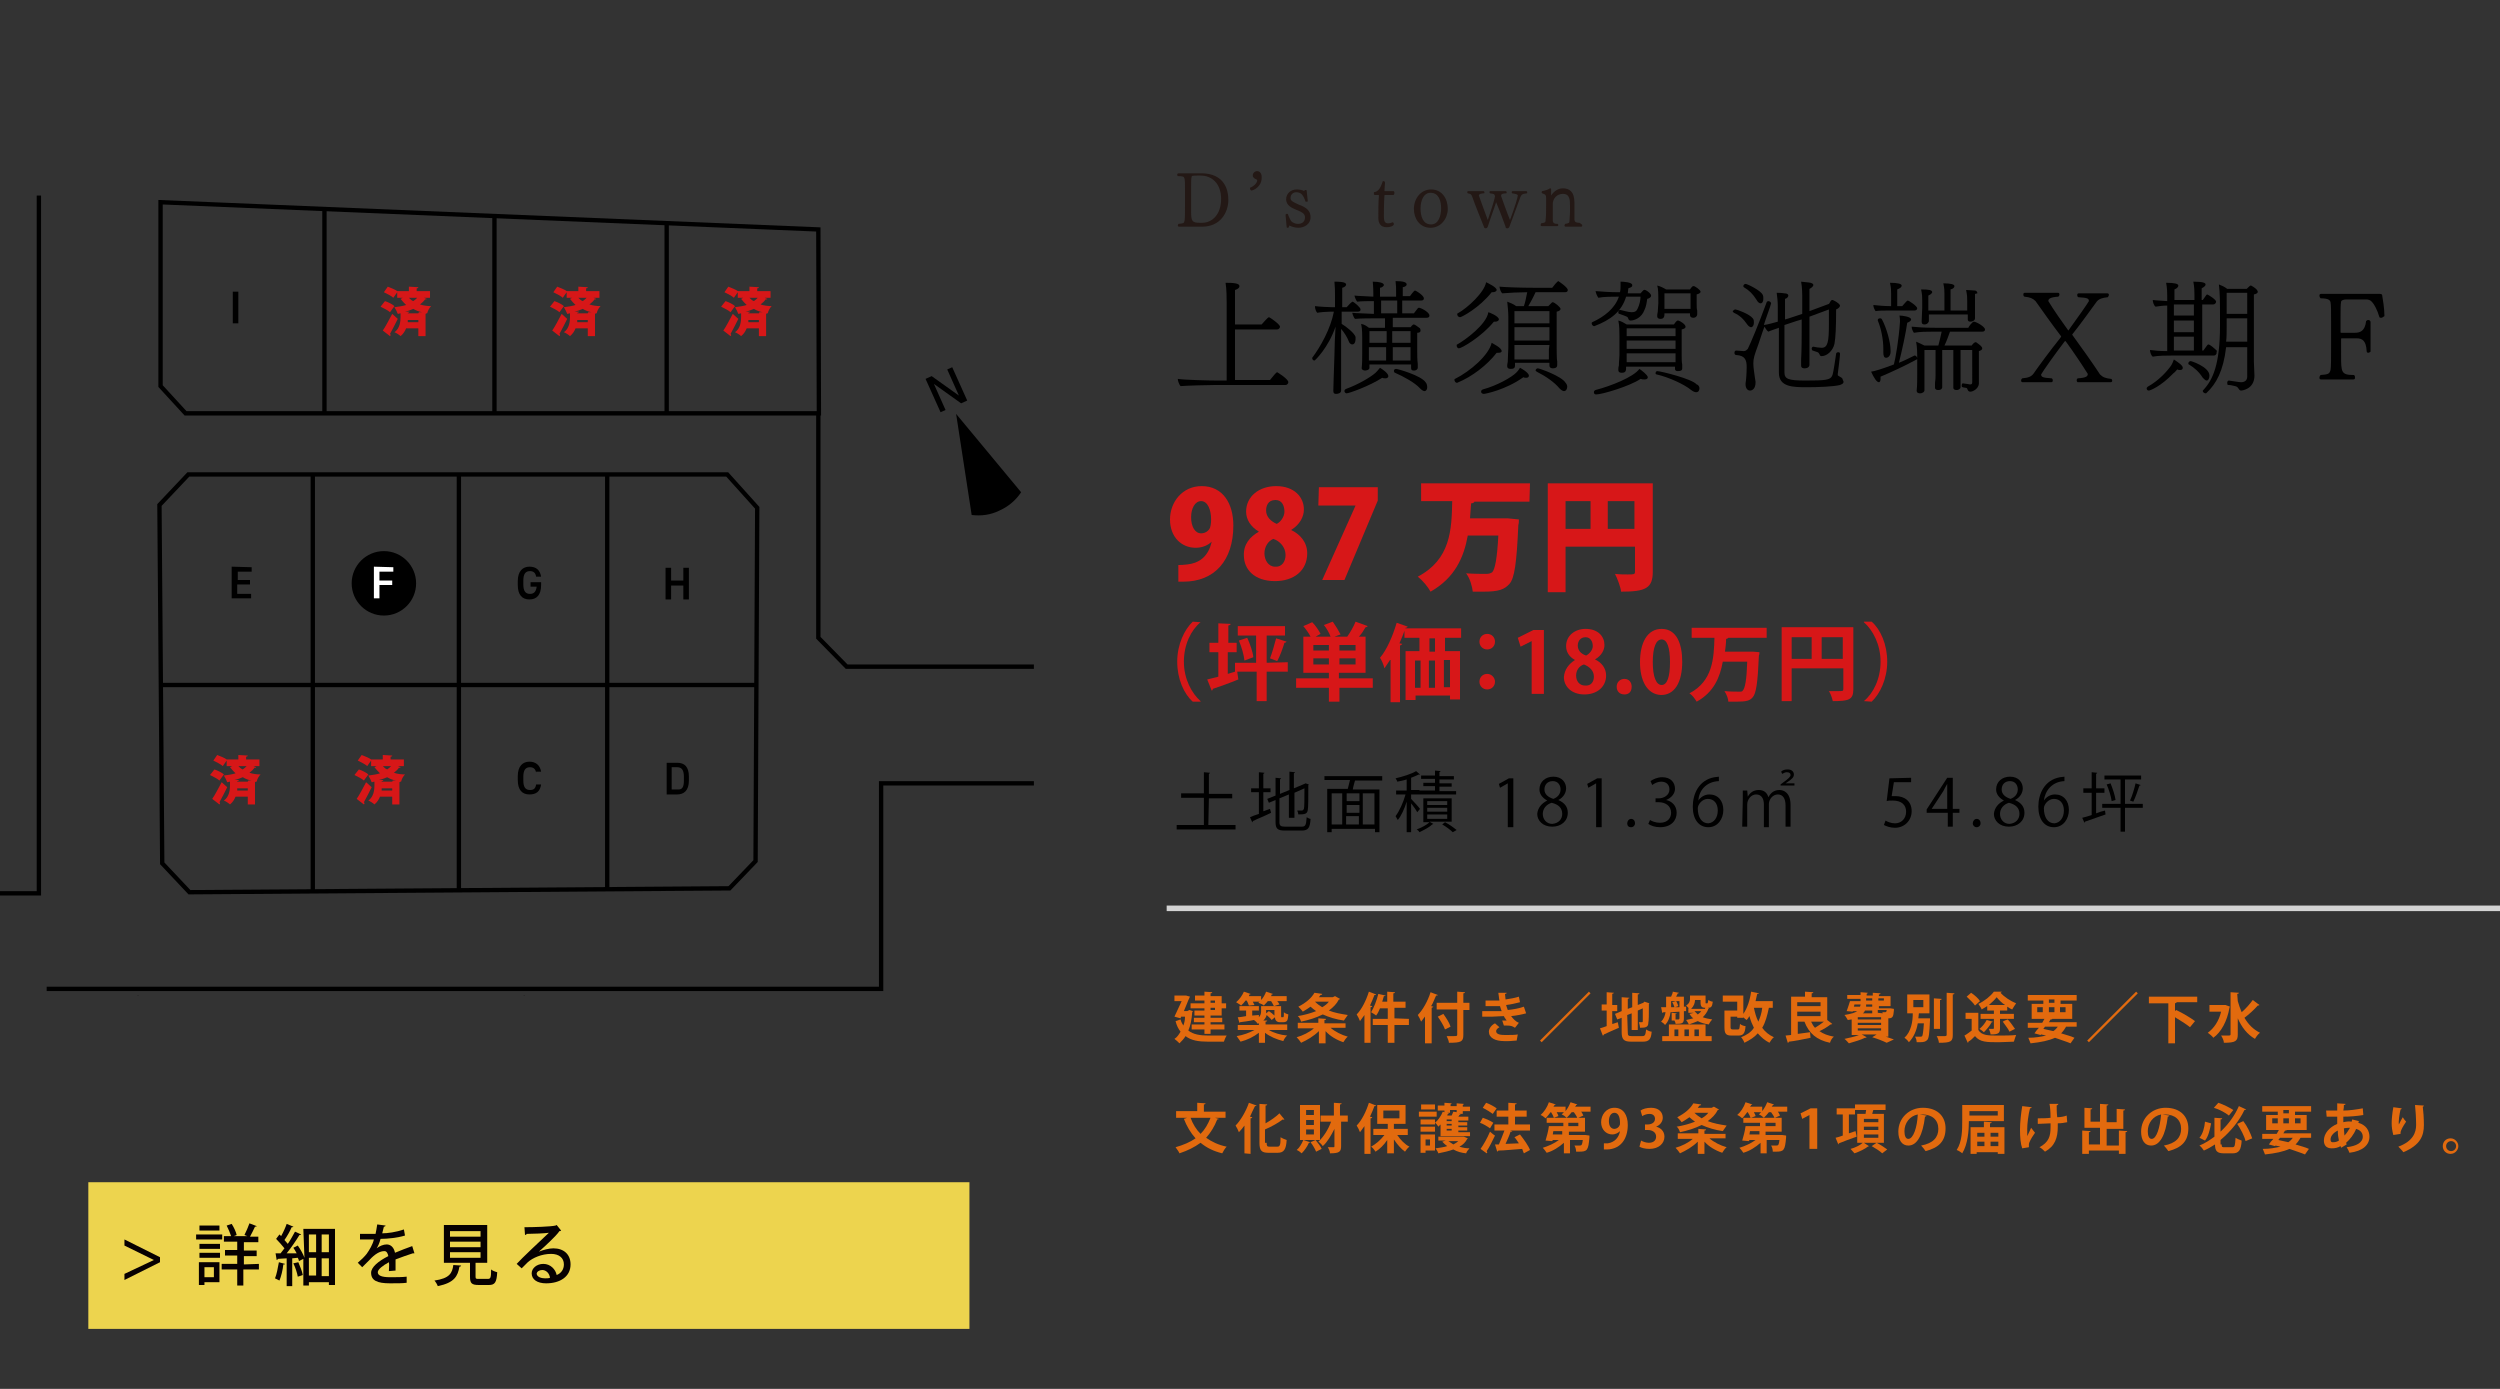 <?xml version="1.0" encoding="utf-8"?>
<!-- Generator: Adobe Illustrator 25.0.1, SVG Export Plug-In . SVG Version: 6.00 Build 0)  -->
<svg version="1.1" id="レイヤー_1" xmlns="http://www.w3.org/2000/svg" xmlns:xlink="http://www.w3.org/1999/xlink" x="0px"
	 y="0px" viewBox="0 0 450 250" style="enable-background:new 0 0 450 250;" xml:space="preserve">
<rect x="0" y="0" width="450" height="250" fill="#333333" stroke="none"/>
<style type="text/css">
	.st0{fill:none;}
	.st1{fill:#EDD44E;}
	.st2{fill:#070001;}
	.st3{fill:none;stroke:#D3D3D3;stroke-miterlimit:10;}
	.st4{fill:#231815;}
	.st5{fill:none;stroke:#040000;stroke-width:5.639214e-02;stroke-linecap:round;stroke-linejoin:round;stroke-miterlimit:10;}
	.st6{fill:none;stroke:#000000;stroke-width:0.783;stroke-miterlimit:10;}
	.st7{fill:#FFFFFF;}
	.st8{fill:#D71718;}
	.st9{fill:#E26A0E;}
</style>
<g>
	<rect y="0" class="st0" width="450" height="250"/>
</g>
<rect x="15.9" y="212.8" class="st1" width="158.6" height="26.4"/>
<path class="st2" d="M28.8,226.3v0.9l-6.4,3.2v-1.1l5.3-2.5l0,0l-5.3-2.6v-1.1L28.8,226.3z"/>
<path class="st2" d="M40,222.2v0.9h-4.7v-0.9H40z M39.5,227.2v3.6h-2.7v0.5h-1v-4.1H39.5L39.5,227.2z M35.9,224.8v-0.9h3.7v0.9H35.9
	z M35.9,226.4v-0.9h3.7v0.9H35.9z M39.5,220.6v0.9h-3.6v-0.9H39.5z M38.5,228.1h-1.7v1.8h1.7V228.1z M46.6,227.5v1h-2.8v2.9h-1.1
	v-2.9h-2.8v-1h2.8V226h-2.2v-1h2.2v-1.5h-2.4v-1h1.3c-0.2-0.6-0.5-1.3-0.8-1.9l0.9-0.3c0.4,0.6,0.8,1.5,0.9,2l-0.5,0.2h2.4l-0.5-0.2
	c0.3-0.6,0.7-1.5,0.9-2.1l1.3,0.5c0,0.1-0.2,0.1-0.3,0.1c-0.2,0.5-0.6,1.2-0.9,1.8h1.5v1h-2.6v1.5h2.3v1h-2.3v1.5L46.6,227.5
	L46.6,227.5z"/>
<path class="st2" d="M51.3,227.5c0,0.1-0.1,0.1-0.3,0.1c-0.1,1-0.4,2.2-0.7,2.9c-0.2-0.1-0.6-0.3-0.8-0.4c0.3-0.7,0.5-1.8,0.7-2.9
	L51.3,227.5z M54.6,221.2h5.7v10.1h-1.1v-0.5h-3.6v0.6h-1v-4.8l-0.8,0.4c0-0.2-0.1-0.4-0.2-0.6l-1,0.1v5h-1v-5
	c-0.6,0-1.2,0.1-1.6,0.1c0,0.1-0.1,0.2-0.2,0.2l-0.2-1.2h0.9c0.2-0.3,0.5-0.6,0.7-0.9c-0.4-0.5-1-1.2-1.5-1.7l0.6-0.8l0.3,0.3
	c0.4-0.7,0.8-1.6,1-2.2l1.2,0.5c0,0.1-0.1,0.1-0.3,0.1c-0.3,0.7-0.8,1.6-1.3,2.3c0.2,0.2,0.4,0.5,0.6,0.7c0.5-0.7,0.9-1.5,1.3-2.2
	l1.1,0.5c0,0.1-0.2,0.1-0.3,0.1c-0.6,1-1.5,2.3-2.3,3.3h1.8c-0.2-0.4-0.4-0.7-0.6-1l0.8-0.4c0.5,0.7,1,1.6,1.2,2.2L54.6,221.2
	L54.6,221.2z M53.7,227.2c0.3,0.7,0.7,1.7,0.8,2.3c-0.3,0.1-0.5,0.2-0.9,0.3c-0.1-0.6-0.4-1.6-0.8-2.4L53.7,227.2z M56.9,222.2h-1.3
	v3.2h1.3V222.2z M55.6,226.4v3.2h1.3v-3.2H55.6z M59.2,225.4v-3.2h-1.3v3.2H59.2z M57.9,229.7h1.3v-3.2h-1.3V229.7z"/>
<path class="st2" d="M74.6,225.6C74.5,225.6,74.5,225.6,74.6,225.6c-0.1,0-0.2,0-0.3,0c-0.9,0.3-2.1,0.7-3.1,1.1c0,0.3,0,0.6,0,0.9
	c0,0.3,0,0.7,0,1.1l-1.2,0.1c0-0.5,0.1-1.2,0-1.6c-1.1,0.6-2,1.3-2,1.8c0,0.6,0.7,0.9,2.2,0.9c1.1,0,2.2,0,3-0.1v1.1
	c-0.7,0.1-1.7,0.1-3,0.1c-2.3,0-3.4-0.5-3.4-1.9c0-1,1.3-2.1,3.1-3c-0.1-0.5-0.3-0.9-0.7-0.9c-0.8,0-1.7,0.5-2.7,1.6
	c-0.3,0.3-0.8,0.8-1.3,1.3l-0.8-0.8c0.6-0.5,1.2-1.1,1.6-1.6c0.5-0.7,1.1-1.7,1.3-2.6h-0.6c-0.5,0-1.3,0-1.9,0v-1c0.7,0,1.6,0,2.1,0
	h0.7c0.1-0.5,0.2-1,0.3-1.7l1.5,0.2c0,0.1-0.1,0.2-0.3,0.2c-0.1,0.4-0.2,0.8-0.3,1.2c0.9,0,2.5-0.2,3.9-0.7l0.2,1.1
	c-1.3,0.4-3.1,0.6-4.4,0.6c-0.2,0.8-0.5,1.4-0.7,1.7l0,0c0.5-0.4,1.2-0.7,1.8-0.7c0.7,0,1.3,0.5,1.5,1.5c1-0.4,2.2-0.9,3.1-1.2
	L74.6,225.6z"/>
<path class="st2" d="M83,227.8c0,0.1-0.1,0.2-0.3,0.2c-0.3,1.7-0.9,2.9-3.9,3.5c-0.1-0.3-0.4-0.8-0.6-1c2.7-0.4,3.2-1.3,3.4-2.8
	L83,227.8z M85.6,229.8c0,0.4,0.1,0.4,0.6,0.4h1.6c0.5,0,0.6-0.2,0.6-1.7c0.2,0.2,0.7,0.4,1.1,0.5c-0.1,1.8-0.4,2.3-1.5,2.3h-1.8
	c-1.3,0-1.6-0.3-1.6-1.5v-2.5h-4.7v-6.8h7.8v6.8h-2.1V229.8L85.6,229.8z M81,221.6v1h5.5v-1H81z M81,223.5v1h5.5v-1H81z M81,225.4v1
	h5.5v-1H81z"/>
<path class="st2" d="M97,225.3c0.7-0.3,1.8-0.6,2.6-0.6c1.9,0,3.1,1.1,3.1,2.9c0,2.2-1.9,3.4-4.4,3.4c-1.6,0-2.6-0.7-2.6-1.8
	c0-0.9,0.9-1.7,2.1-1.7c1.3,0,2.2,1,2.4,2c0.8-0.3,1.3-1,1.3-1.9c0-1.2-0.9-1.9-2.3-1.9c-1.7,0-3.3,0.7-4.2,1.5
	c-0.3,0.3-0.8,0.8-1.1,1.1l-0.9-0.8c0.9-1,4.2-4.1,5.8-5.6c-0.6,0.1-2.9,0.2-4,0.2c0,0.1-0.2,0.2-0.3,0.2l-0.1-1.4
	c1.6,0,4.8-0.1,5.6-0.3l0.2-0.1l0.8,1c-0.1,0.1-0.2,0.1-0.3,0.1C100.1,222.5,98,224.4,97,225.3L97,225.3L97,225.3z M98.1,230.1
	c0.3,0,0.7,0,0.9-0.1c-0.1-0.8-0.7-1.4-1.4-1.4c-0.5,0-1,0.3-1,0.7C96.7,229.9,97.5,230.1,98.1,230.1z"/>
<line class="st3" x1="450" y1="163.5" x2="210" y2="163.5"/>
<g>
	<g>
		<path class="st4" d="M216.4,40.8h-4.2c-0.1,0-0.2-0.1-0.2-0.2c0-0.1,0.1-0.2,0.1-0.3c0.9-0.1,1-0.1,1.1-0.5
			c0.1-0.3,0.1-1.4,0.1-2.7v-2.6c0-1.4,0-2.1-0.1-2.4c-0.1-0.3-0.2-0.4-1.2-0.4c-0.1-0.1-0.1-0.2-0.1-0.3s0.1-0.2,0.2-0.2h4.2
			c2.9,0,4.8,1.6,4.8,4.8C221.1,38.2,219.7,40.8,216.4,40.8z M216.1,31.6h-0.6c-1,0-1,0.1-1,0.2c-0.1,0.4-0.1,0.8-0.1,1.9v4.4
			c0,1.7,0.2,2,1.5,2h0.5c1.8,0,3.4-1.5,3.4-4.3C219.8,33,218.1,31.6,216.1,31.6z"/>
		<path class="st4" d="M225.3,34.3c-0.1,0-0.3-0.1-0.3-0.4v-0.1c1-0.4,1.3-1.1,1.3-1.3c0-0.1-0.1-0.1-0.1-0.2
			c-0.3-0.1-0.7-0.3-0.7-0.7c0-0.5,0.4-0.8,0.8-0.8c0.5,0,0.8,0.5,0.8,1C227.2,33,226.4,34,225.3,34.3z"/>
		<path class="st4" d="M235.9,39.1c0,1.3-1.2,1.9-2.2,1.9c-0.6,0-1.2-0.2-1.6-0.4c0,0-0.1,0.1-0.1,0.3c-0.1,0.1-0.2,0.1-0.2,0.1
			s-0.2,0-0.2-0.1l-0.2-2.2c0-0.1,0.1-0.2,0.2-0.2c0.1,0,0.1,0,0.2,0c0.2,0.6,0.5,1.1,0.6,1.3c0.3,0.3,0.8,0.5,1.2,0.5
			c0.8,0,1.3-0.4,1.3-1.2c0-1.5-3.3-1.1-3.4-3.2l0,0c0-1.2,1-1.8,1.9-1.8c0.5,0,1,0.1,1.4,0.3v-0.1c0-0.1,0.1-0.1,0.2-0.1
			c0.1,0,0.2,0,0.2,0.1l0.2,1.9c0,0.1-0.1,0.1-0.2,0.1c-0.1,0-0.1,0-0.2,0c-0.4-1.2-0.8-1.7-1.7-1.7c-0.5,0-1,0.4-1,1l0,0
			c0,0.6,0.4,0.7,1.4,1.2C235.4,37.4,235.9,38.1,235.9,39.1z"/>
		<path class="st4" d="M249.6,40.9c-1.1,0-1.5-0.7-1.5-1.7c0-1.1,0-2.9,0.1-3.9c0-0.2,0-0.2-0.1-0.2h-0.7c-0.1-0.1-0.1-0.2-0.1-0.3
			s0-0.1,0-0.2l0.4-0.1c0.4-0.2,0.8-0.6,1.2-1.9c0.2,0,0.4,0,0.4,0.3l0,0l-0.1,1.4c0,0.1,0,0.1,0.1,0.1h1.5c0.1,0,0.2,0.1,0.2,0.3
			s-0.1,0.4-0.2,0.4h-1.5c-0.1,0-0.1,0.1-0.1,0.1c-0.1,1.4-0.1,2.8-0.1,3.8s0.3,1.2,0.8,1.2c0.3,0,0.5-0.1,0.8-0.2l0,0
			c0.1,0,0.2,0.3,0.2,0.3C250.9,40.7,250.2,40.9,249.6,40.9z"/>
		<path class="st4" d="M257.5,41c-2,0-3-1.7-3-3.4c0-1.8,1.2-3.5,3.1-3.5c2,0,3,1.7,3,3.5C260.6,39.3,259.4,41,257.5,41z
			 M257.5,34.7c-1.3,0-1.8,1.5-1.8,2.8c0,1.4,0.4,2.9,1.9,2.9c1.3,0,1.8-1.5,1.8-2.9C259.4,36.2,259,34.7,257.5,34.7z"/>
		<path class="st4" d="M273.7,35.4c-0.5,1.4-1.3,3.5-2,5.4c-0.1,0.2-0.2,0.3-0.4,0.3c-0.2,0-0.3-0.1-0.3-0.3c-0.4-1.1-1.1-3-1.7-4.4
			c-0.4,1.3-1,2.8-1.5,4.4c-0.1,0.2-0.2,0.3-0.4,0.3c-0.2,0-0.3-0.2-0.3-0.3c-0.6-1.5-1.7-4.2-2.1-5.4c-0.2-0.5-0.3-0.5-0.8-0.6
			c-0.1-0.1-0.1-0.2-0.1-0.2s0-0.2,0.2-0.2h2.7c0.1,0,0.2,0.1,0.2,0.2c0,0.1,0,0.2-0.1,0.2c-0.4,0-0.9,0.1-0.9,0.4l0,0
			c0.4,1.1,1.1,3.1,1.6,4.4c0.5-1.5,1.2-3.5,1.3-4.3c-0.1-0.4-0.2-0.4-0.9-0.5c-0.1-0.1-0.1-0.2-0.1-0.2c0-0.1,0-0.2,0.2-0.2h2.7
			c0.1,0,0.2,0.1,0.2,0.2c0,0.1,0,0.2-0.1,0.2c-0.5,0-0.9,0.1-0.9,0.4c0,0,0,0,0,0.1c0.4,1.1,1.1,3.1,1.6,4.3
			c0.9-2.4,1.4-4.1,1.4-4.4c0-0.2-0.3-0.3-1-0.4c-0.1-0.1-0.1-0.2-0.1-0.2c0-0.1,0.1-0.2,0.2-0.2h2.4c0.1,0,0.2,0.1,0.2,0.2
			s0,0.2-0.1,0.2C274,34.9,273.9,35,273.7,35.4z"/>
		<path class="st4" d="M284.8,40.6c0,0.1,0,0.2-0.2,0.2h-2.8c-0.1,0-0.2-0.1-0.2-0.2s0.1-0.2,0.1-0.3c0.7-0.1,0.8-0.2,0.8-0.5
			c0-0.6,0.1-1,0.1-1.8v-0.8c0-1.2,0-2.3-1.3-2.3c-1.1,0-1.8,0.9-1.8,1.8v1.5c0,0.6,0,1.2,0,1.6c0.1,0.4,0.3,0.5,0.9,0.5
			c0.1,0.1,0.1,0.2,0.1,0.2c0,0.1-0.1,0.2-0.2,0.2h-2.8c-0.1,0-0.2-0.1-0.2-0.2c0-0.1,0.1-0.2,0.1-0.3c0.7-0.1,0.8-0.2,0.8-0.5
			c0.1-0.8,0.1-1.6,0.1-2.8v-1.2c0-0.6-0.1-0.7-0.7-0.9c-0.1-0.1-0.1-0.1-0.1-0.2c0-0.1,0-0.1,0.1-0.2c0.6-0.1,1.1-0.3,1.4-0.5
			c0.2,0,0.2,0.1,0.2,0.3v1c0.5-0.8,1.3-1.3,2.1-1.3c1.1,0,2.1,0.5,2.1,2.6V38c0,0.6,0,1.2,0,1.6c0.1,0.4,0.3,0.5,0.9,0.5
			C284.8,40.4,284.8,40.5,284.8,40.6z"/>
	</g>
</g>
<path d="M174.9,92.7c1.7,0.2,3.4,0,5-0.8c1.6-0.7,3-1.9,3.9-3.3l-11.7-14.1L174.9,92.7"/>
<g>
	<path d="M173,72.6l-4.9-3.5l2.1,4.7l-0.9,0.4l-2.7-6l1.1-0.5l4.9,3.5l-2.1-4.7l0.9-0.4l2.7,6L173,72.6z"/>
</g>
<g>
	<line class="st5" x1="24.8" y1="179.2" x2="24.9" y2="179.2"/>
</g>
<g>
	<line class="st5" x1="94.3" y1="179.2" x2="94.4" y2="179.2"/>
</g>
<polyline class="st6" points="186.1,141 158.6,141 158.6,178 8.4,178 "/>
<polyline class="st6" points="0,160.8 7,160.8 7,35.2 "/>
<polyline class="st6" points="186.1,120 152.4,120 147.3,114.8 147.3,74.4 "/>
<polygon class="st6" points="33.9,85.4 28.7,90.9 29.2,155.4 34.1,160.6 131.3,159.9 136,155 136.3,91.4 130.9,85.4 "/>
<line class="st6" x1="58.4" y1="37.7" x2="58.4" y2="74.4"/>
<line class="st6" x1="89" y1="38.9" x2="89" y2="74.4"/>
<line class="st6" x1="120" y1="40.2" x2="120" y2="74.4"/>
<line class="st6" x1="56.3" y1="85.4" x2="56.3" y2="160.5"/>
<line class="st6" x1="82.6" y1="85.4" x2="82.6" y2="160.3"/>
<line class="st6" x1="109.3" y1="85.4" x2="109.3" y2="160.1"/>
<line class="st6" x1="136.1" y1="123.3" x2="28.9" y2="123.3"/>
<polygon class="st6" points="28.9,36.4 147.3,41.3 147.4,74.4 33.4,74.4 28.9,69.5 "/>
<g>
	<path d="M42.9,58.2h-1v-5.7h1V58.2z"/>
</g>
<g>
	<path d="M45.3,102.1v0.8h-2.5v1.5H45v0.8h-2.3v1.7h2.5v0.8h-3.5V102L45.3,102.1L45.3,102.1z"/>
</g>
<circle cx="69.1" cy="105" r="5.8"/>
<g>
	<path class="st7" d="M70.8,102.1v0.8h-2.5v1.6h2.3v0.8h-2.3v2.4h-1V102L70.8,102.1L70.8,102.1z"/>
</g>
<g>
	<path d="M97.4,104.9v0.4c0,1.8-0.8,2.6-2.1,2.6c-1.3,0-2.1-0.8-2.1-2.6v-0.7c0-1.8,0.9-2.6,2.1-2.6s1.9,0.6,2.1,1.8h-0.9
		c-0.1-0.7-0.5-1-1.1-1c-0.8,0-1.2,0.5-1.2,1.7v0.7c0,1.2,0.4,1.7,1.2,1.7c0.7,0,1.1-0.4,1.2-1.3h-1.1v-0.8h1.9V104.9z"/>
</g>
<g>
	<path d="M96.5,139.1c-0.1-0.7-0.5-1-1.1-1c-0.8,0-1.2,0.5-1.2,1.7v0.7c0,1.2,0.4,1.7,1.2,1.7c0.7,0,1-0.3,1.1-1h0.9
		c-0.2,1.3-0.9,1.8-2.1,1.8c-1.3,0-2.1-0.8-2.1-2.6v-0.7c0-1.8,0.9-2.6,2.1-2.6c1.1,0,1.9,0.6,2.1,1.8h-0.9V139.1z"/>
</g>
<g>
	<path d="M120.8,104.5h2.2v-2.3h1v5.7h-1v-2.5h-2.2v2.5h-1v-5.7h1V104.5z"/>
</g>
<g>
	<path d="M120,143v-5.7h1.9c1.3,0,2.1,0.7,2.1,2.5v0.7c0,1.8-0.9,2.5-2.1,2.5H120z M123.1,140.5v-0.7c0-1.2-0.4-1.7-1.2-1.7h-1v4h1
		C122.8,142.2,123.1,141.7,123.1,140.5z"/>
</g>
<g>
	<path d="M231.9,68.8c0,0.2-0.2,0.5-0.5,0.5h-12.7c-0.9,0-5.1,0.1-6.2,0.2c-0.2-0.2-0.5-0.9-0.5-1.3l0,0c1.2,0.2,5.8,0.3,7.4,0.3
		h1.4v-14c0-0.6,0-2.5-0.2-3.6c1.5,0,2.5,0.1,2.5,0.6c0,0.4-0.5,0.6-0.8,0.7v6.2h4.8c0,0,1.1-1.3,1.3-1.3s2,1.3,2,1.7
		c0,0.2-0.2,0.5-0.5,0.5h-7.6v9.1h6.3c0.5-0.6,1.1-1.4,1.3-1.4C229.9,67,231.9,68.2,231.9,68.8z"/>
	<path d="M244.9,55.7c0,0.2-0.1,0.4-0.5,0.4h-2.9v2.2c0.7,0.4,2.4,1.7,2.5,2.4c0,0.1,0,0.2,0,0.3s0,1-0.6,1c-0.2,0-0.5-0.2-0.6-0.5
		c-0.3-0.8-0.8-1.6-1.4-2.3V64c0,1.4,0,4.3,0,5s0,1.3,0,1.3c0,0.5-0.6,0.6-0.9,0.6c-0.3,0-0.5-0.1-0.5-0.5v-0.1
		c0-0.6,0.1-3.4,0.2-6.4c0-1.3,0.1-3.5,0.2-5.1c-1.3,3.8-3.7,6.1-3.8,6.1c-0.2,0-0.4-0.2-0.4-0.4v-0.1c1.5-2,3.3-5.2,3.9-8.3h-0.7
		c-0.6,0-1.8,0.1-2.3,0.2c-0.2-0.2-0.4-0.7-0.4-1.1c0,0,0,0,0-0.1c0.6,0.1,2.7,0.2,3.2,0.2h0.4v-2.1c0-0.7,0-1.5-0.1-2.5
		c0.1,0,0.1,0,0.2,0c0.4,0,1.9,0,1.9,0.5c0,0.4-0.6,0.6-0.7,0.6v3.5h0.8c0.3-0.3,0.6-0.7,0.9-0.9c0,0,0.1-0.1,0.2-0.1
		C243.6,54.3,244.9,55.3,244.9,55.7z M249.9,67.7c0,0.3-0.3,0.4-0.5,0.4s-0.4,0-0.6-0.1c-2.3,1.5-6,2.8-6.4,2.8
		c-0.2,0-0.4-0.2-0.4-0.4c0-0.2,0.1-0.3,0.3-0.4c2.2-0.8,4.4-2.1,5.3-2.9c0.2-0.2,0.4-0.4,0.8-0.9C248.9,66.5,249.9,67.2,249.9,67.7
		z M257.3,56.8c0,0.2-0.1,0.4-0.5,0.4h-6.1v1.7h3.2c0.4-0.5,0.5-0.5,0.6-0.5c0.2,0,0.8,0.5,1.1,0.7c0,0,0.1,0.2,0.1,0.4
		s-0.1,0.4-0.6,0.4v3.3c0,0.4,0,1.7,0.1,2.3c0,0.1,0,0.5,0,0.6c0,0,0,0,0,0.1c0,0.2-0.2,0.5-0.7,0.5c-0.3,0-0.5-0.1-0.5-0.4
		c0-0.1,0-0.2,0-0.3v-0.4h-7.5v0.1c0,0.2,0,0.3,0,0.5c0,0.4-0.6,0.5-0.8,0.5c-0.3,0-0.6-0.2-0.6-0.4l0,0c0.1-0.9,0.1-1.7,0.1-2.8
		c0,0,0-2.6,0-2.8c0-1.4-0.1-1.9-0.2-2.4c0.6,0.1,1,0.4,1.4,0.7h2.9v-1.7h-1.6c-0.8,0-2.9,0-3.8,0.1c-0.2-0.2-0.4-0.7-0.5-1.1
		c0.7,0.1,2.4,0.1,3.9,0.2v-2.3c-0.9,0-2.2,0-3,0.1c-0.2-0.2-0.4-0.7-0.5-1.1c0.7,0.1,2.1,0.1,3.4,0.2v-0.6c0-1.2-0.1-1.9-0.1-2.1
		c1.1,0,2,0.2,2,0.6c0,0.2-0.4,0.5-0.7,0.5v1.6h2.9v-0.6c0-1,0-1.4-0.1-2.2c1.4,0,2,0.2,2,0.6c0,0.4-0.7,0.5-0.7,0.5v1.6h1.3
		c0,0,0.7-1,0.9-1s1.6,0.9,1.6,1.4c0,0.2-0.1,0.4-0.5,0.4h-3.4v2.3h2.1c0.2-0.3,0.5-0.6,0.7-0.9c0.1-0.1,0.1-0.1,0.2-0.1h0.1
		C256.2,55.6,257.3,56.3,257.3,56.8z M249.5,59.6h-3v2.1h3.1v-2.1H249.5z M249.5,62.5h-3.1v2.4h3.1V62.5z M248.6,54.1v2.3h2.9v-2.3
		H248.6z M253.9,59.6h-3.3v2.1h3.3V59.6z M250.7,62.5v2.4h3.2c0-0.6,0-1.2,0-1.3v-1.1C253.9,62.5,250.7,62.5,250.7,62.5z
		 M256.9,69.7c0,0.4-0.2,0.7-0.5,0.7c-0.2,0-0.5-0.2-0.8-0.5c-0.9-1-2.9-2.1-4.5-2.8c-0.1,0-0.2-0.2-0.2-0.3c0-0.2,0.1-0.4,0.4-0.4
		c0.3,0,4.5,1.2,5.3,2.4C256.8,69,256.9,69.4,256.9,69.7z"/>
	<path d="M270.3,63.2c0,0.2-0.2,0.3-0.6,0.3c-0.1,0-0.2,0-0.3,0c-1.7,2.2-4.4,4.3-7.1,5.4h-0.1c-0.2,0-0.4-0.3-0.4-0.5
		c0-0.1,0-0.2,0.1-0.2c2.8-1.4,6.1-4.3,6.6-6.5C268.8,61.9,270.3,62.6,270.3,63.2z M269.8,57.5c0,0.2-0.3,0.4-0.6,0.4
		c-0.1,0-0.2,0-0.3,0c-2.2,2.7-5.8,4.8-6.3,4.8c-0.2,0-0.4-0.2-0.4-0.5c0-0.1,0-0.2,0.1-0.2c1.3-0.7,5.3-3.6,5.6-5.8
		C268,56.2,269.8,56.9,269.8,57.5z M269.4,52.2c0,0.2-0.3,0.4-0.7,0.4c-0.1,0-0.2,0-0.2,0c-2.2,2.8-5.4,4.5-5.7,4.5
		c-0.1,0-0.3-0.1-0.4-0.2c0-0.1-0.1-0.2-0.1-0.3s0-0.2,0.1-0.2c1.8-1,4.8-3.8,5.1-5.6C267.9,51,269.4,51.7,269.4,52.2z M275.2,67.6
		c0,0.3-0.2,0.4-0.5,0.4c-0.2,0-0.3,0-0.5-0.1c-3.2,2.3-6.9,3-7.1,3s-0.5-0.1-0.5-0.4c0-0.2,0.1-0.3,0.3-0.4c2.6-0.7,5.2-2.2,6-3
		c0.2-0.2,0.4-0.4,0.7-0.9C274.9,66.9,275.2,67.4,275.2,67.6z M282.2,52.2c0,0.2-0.1,0.4-0.5,0.4h-5.3c-0.4,0.9-0.9,1.8-1.3,2.5h3.6
		c0.2-0.2,0.4-0.4,0.6-0.6c0.1-0.1,0.1-0.1,0.2-0.1c0.3,0,1.4,0.9,1.4,1.2c0,0.2-0.2,0.4-0.7,0.5v6.3c0,0.3,0,2.4,0.1,2.6
		c0,0.2,0,0.6,0,0.7c0,0.5-0.4,0.6-0.8,0.6s-0.6-0.2-0.6-0.5v-0.5h-6.2c0,0.2,0,0.3,0,0.4c0,0,0,0,0,0.1c0,0.5-0.3,0.6-0.8,0.6
		c-0.3,0-0.6-0.1-0.6-0.5v-0.1c0,0,0-0.3,0.1-0.7c0-0.8,0.1-2,0.1-2.5V57c0-0.8-0.1-1.8-0.2-2.7c0.5,0.2,1.1,0.4,1.6,0.8h1.4
		c0.3-0.9,0.3-1.1,0.6-2.5c-1.3,0-3.4,0.1-4.5,0.2c-0.3-0.3-0.4-0.7-0.5-1.2c1,0.1,4,0.2,6.1,0.2h3.4c0.9-1.2,1.1-1.2,1.1-1.2
		C280.5,50.6,282.2,51.7,282.2,52.2z M278.9,56h-6.3v2.2h6.3V56z M278.9,58.9h-6.3v2.4h6.3V58.9z M278.9,62.1h-6.3v1.1
		c0,0.2,0,1,0,1.5h6.2c0-0.5,0-1.6,0-1.8L278.9,62.1L278.9,62.1z M282.1,69.6c0,0.4-0.2,0.8-0.6,0.8c-0.2,0-0.5-0.2-0.8-0.5
		c-0.9-1.1-2.5-2.2-4.1-3c-0.1-0.1-0.2-0.2-0.2-0.2c0-0.2,0.2-0.4,0.4-0.4c0.3,0,4.3,1.4,5,2.6C282,69.1,282.1,69.4,282.1,69.6z"/>
	<path d="M297.2,53.2c0,0.3-0.3,0.5-0.7,0.6c-0.1,0.7-0.2,1.4-0.5,2c-0.5,1.4-1.8,1.9-2.5,1.9c-0.2,0-0.3-0.1-0.4-0.3
		c-0.1-0.4-0.2-0.4-1.6-0.9c-0.2,0-0.2-0.2-0.2-0.3c0-0.2,0.1-0.4,0.3-0.4c0,0,0,0,0.1,0c0.5,0.1,1.4,0.4,2,0.4s0.9-0.2,1.1-0.7
		c0.3-0.6,0.5-1.5,0.5-2.1h-2.6c-0.8,2.7-2.8,4.2-5.7,5.3c0,0,0,0-0.1,0s-0.4-0.2-0.4-0.5c0-0.1,0-0.1,0.1-0.2
		c2.2-1,4.1-2.5,4.8-4.6c-1,0-2.8,0-3.7,0.2c-0.2-0.3-0.4-0.7-0.5-1.2c1,0.1,2.8,0.2,4,0.2h0.4c0.1-0.4,0.1-0.8,0.1-1.2
		c0-0.2,0-0.5,0-0.7c0.5,0,2.1,0.1,2.1,0.6c0,0,0,0.1,0,0.2c-0.1,0.2-0.4,0.3-0.7,0.4c0,0.3-0.1,0.6-0.1,0.9h2.3
		c0.1-0.1,0.5-0.6,0.6-0.6C296.1,52,297.2,52.8,297.2,53.2z M296.6,67.9c0,0.4-0.5,0.4-0.6,0.4c-0.2,0-0.4,0-0.7-0.1
		c-1.9,1.3-6.9,2.8-8,2.8c-0.2,0-0.4-0.1-0.4-0.4c0-0.2,0.1-0.3,0.3-0.4c2.7-0.7,6.8-2.3,7.9-3.8C295.4,66.6,296.6,67.5,296.6,67.9z
		 M303.4,58.8c0,0.3-0.3,0.4-0.7,0.5v4.6c0,0.2,0,1.5,0.1,1.7c0,0.2,0,0.6,0,0.7c0,0.4-0.3,0.5-0.8,0.5c-0.4,0-0.5-0.2-0.5-0.4V66
		h-8.8c0,0.7,0,1.1-0.8,1.1c-0.3,0-0.6-0.1-0.6-0.5c0,0,0,0,0-0.1s0-0.4,0.1-0.7c0-0.8,0.1-1.3,0.1-1.8v-3.5c0-0.8,0-1.9-0.2-2.8
		c0.5,0.1,1,0.4,1.5,0.7h8.5c0.2-0.3,0.5-0.7,0.7-0.7h0.1C302.5,57.8,303.4,58.4,303.4,58.8z M301.6,63.6h-8.8v0.8
		c0,0.1,0,0.4,0,0.8h8.8c0-0.3,0-0.7,0-1V63.6z M301.6,59.1h-8.8v1.4h8.8V59.1z M301.6,61.3h-8.8v1.5h8.8V61.3z M305.9,69.9
		c0,0.4-0.2,0.7-0.6,0.7c-0.2,0-0.5-0.1-0.9-0.4c-1.2-1-4-2.3-6.2-2.8c-0.1,0-0.2-0.1-0.2-0.2c0-0.2,0.1-0.4,0.3-0.4
		c0.6,0,6.3,1.4,7.1,2.4C305.8,69.3,305.9,69.7,305.9,69.9z M306.1,52.5c0,0.3-0.4,0.4-0.7,0.5v1.5c0,0.5,0,1.2,0.1,1.4
		c0,0.2,0,0.6,0,0.7c0,0.2-0.2,0.6-0.7,0.6c-0.4,0-0.6-0.2-0.6-0.5v-0.3h-4.6c0,0.1,0,0.2,0,0.2c0,0.7-0.4,0.8-0.7,0.8
		c-0.3,0-0.6-0.1-0.6-0.5v-0.1c0,0,0-0.3,0.1-0.7c0-0.5,0.1-1.1,0.1-1.5c0-1.7,0-2.6-0.2-3.2c0.5,0.1,1.1,0.4,1.6,0.7h4.3
		c0.1-0.2,0.3-0.4,0.4-0.5s0.1-0.1,0.2-0.1C305,51.4,306.1,52.2,306.1,52.5z M304.3,52.8h-4.7V55c0,0,0,0,0,0.6h4.7c0-0.3,0-0.8,0-1
		V52.8z"/>
	<path d="M315.7,58.1c0,0.4-0.2,0.8-0.5,0.8c-0.2,0-0.5-0.2-0.7-0.5c-0.7-1-1.3-1.6-2.4-2.1c-0.1-0.1-0.2-0.2-0.2-0.2
		c0-0.1,0-0.2,0.1-0.2c0.1-0.1,0.2-0.2,0.4-0.2c0.2,0,2.5,0.8,3.1,1.6C315.7,57.5,315.7,57.8,315.7,58.1z M331.2,69.3
		c-1.2,0.3-4,0.4-5.9,0.4c-2.5,0-5.1,0-5.1-2.6V59c-0.8,0.3-1.5,0.5-1.9,0.7c-0.3-0.2-0.5-0.6-0.7-0.9c-0.5,1.3-0.8,2.4-1.1,3.2
		c-0.7,1.9-0.9,2.5-0.9,3.4s0.2,1.8,0.3,2.7c0,0.2,0.1,0.4,0.1,0.7c0,1.3-0.7,1.5-1,1.5c-0.5,0-0.8-0.5-0.8-1.1c0-0.1,0-0.2,0-0.2
		c0.1-0.5,0.2-1.9,0.2-2.9c0-1.2-0.2-2.1-1.9-2.2c-0.2,0-0.3-0.2-0.3-0.4s0.1-0.4,0.3-0.4l0,0c0.5,0,1,0.1,1.4,0.1
		c0.3,0,0.5-0.2,0.7-0.4c0.5-1,1.9-4.3,3.4-8.4c0-0.1,0.2-0.2,0.3-0.2c0.2,0,0.5,0.2,0.5,0.4s-1.2,3.4-1.3,3.9
		c0.8-0.1,1.7-0.4,2.5-0.6v-2.8c0-0.8-0.1-1.7-0.2-2.4c0.9,0,1.4,0.1,1.4,0.1c0.5,0,0.7,0.2,0.7,0.4s-0.2,0.5-0.6,0.6v3.7
		c0.8-0.2,1.5-0.5,1.9-0.6l1.2-0.4v-3.3c0,0,0-1.5-0.2-2.5c0.6,0.1,1.3,0.1,1.7,0.2c0.3,0.1,0.5,0.2,0.5,0.4c0,0.3-0.5,0.6-0.7,0.7
		v4l3.5-1.3c0.2-0.2,0.2-0.4,0.4-0.6c0.1-0.1,0.1-0.1,0.2-0.1h0.1c1.1,0.5,1.3,0.9,1.3,1c0,0.2-0.2,0.5-0.7,0.7
		c0,3.3-0.1,5.1-0.3,6.2c-0.3,1.3-1.4,2.2-2.3,2.2c-0.4,0-0.3-0.3-0.5-0.5c-0.1-0.2-0.2-0.2-1.1-0.5c-0.1,0-0.2-0.2-0.2-0.3
		c0-0.2,0.1-0.4,0.3-0.4l0,0c0.4,0.1,1.1,0.2,1.5,0.2c1.1,0,1.3-1.1,1.3-4.2c0,0,0,0,0-2.7l-3.5,1.3v2.8c0,2.7,0,3.5,0,4.5
		c0,0.2,0,1.1,0,1.4c0,0,0,0.6-0.9,0.6c-0.3,0-0.6-0.1-0.6-0.5c0,0,0-0.6,0-1.1c0.1-1.7,0.1-4.2,0.1-4.8v-2.4l-1,0.3
		c-0.5,0.2-1.3,0.4-2.1,0.7V67c0,1.2,0.6,1.5,3.8,1.5c3.6,0,4.5-0.1,4.8-0.9c0.1-0.2,0.2-0.5,0.7-3.9c0-0.2,0.2-0.3,0.4-0.3
		c0.2,0,0.3,0.1,0.3,0.3l0,0c0,0.4-0.3,2.9-0.4,3.6v0.1c0,0.2,0,0.2,0.2,0.3c0.3,0.2,0.7,0.3,0.7,0.7l0,0
		C332,68.8,331.8,69.1,331.2,69.3z M317.4,53.8c0,0.5-0.2,0.8-0.5,0.8c-0.2,0-0.5-0.2-0.7-0.6c-0.7-1.1-1.3-1.7-2.3-2.3
		c-0.1-0.1-0.1-0.1-0.1-0.2c0-0.2,0.2-0.4,0.4-0.4c0.3,0,2.8,1.2,3.1,2C317.4,53.3,317.4,53.5,317.4,53.8z"/>
	<path d="M338.5,67.8c0,0.1,0,0.3,0,0.4c0,0.3-0.1,0.6-0.3,0.6c-0.4,0-0.9-0.8-1.4-1.9c0.7-0.1,2-0.5,4.1-1.3
		c0.3-1.1,0.9-4.6,1.1-7.7c0-0.8-0.1-1-0.1-1.1c0.5,0,2.1,0.2,2.1,0.7c0,0.2-0.2,0.4-0.7,0.6c-0.2,1.6-1,5.3-1.5,7.2
		c1-0.4,2-0.9,2.8-1.3h0.1c0.2,0,0.4,0.3,0.4,0.5c0,0.1,0,0.2-0.1,0.2C343,65.8,340.4,67,338.5,67.8z M345.1,55.5
		c0,0.2-0.2,0.4-0.5,0.4h-5c-0.7,0-1.3,0-2,0.1c-0.2-0.3-0.4-0.7-0.4-1.1c0.9,0.1,2,0.2,3,0.2h0.2v-2.3c0-0.6,0-0.9-0.2-1.9
		c1.4,0,2.1,0.2,2.1,0.5c0,0.4-0.6,0.6-0.8,0.7v3h0.9c0.4-0.4,0.8-1,1-1C343.6,54.1,345.1,55.1,345.1,55.5z M339.5,64.4
		c-0.4,0-0.5-0.4-0.5-1v-0.1c0-0.2,0-0.3,0-0.5c0-1.7-0.4-3.7-1-5.1c0,0,0,0,0-0.1c0-0.2,0.2-0.3,0.4-0.3c0.1,0,0.2,0,0.3,0.1
		c0.9,1.6,1.6,4.3,1.6,5.6C340.4,64,339.9,64.4,339.5,64.4z M357.3,59.3c0,0.2-0.1,0.4-0.5,0.4H351c-0.3,0.8-0.6,1.7-1,2.5h4.9
		c0.2-0.3,0.5-0.6,0.7-0.6h0.1c0.7,0.5,1.1,0.8,1.1,1.1s-0.3,0.4-0.6,0.5v4.1c0,0.6,0,1,0,1.3c0,0.2,0,0.3,0,0.5
		c-0.1,0.9-1.1,1.4-1.5,1.4c-0.3,0-0.4-0.1-0.5-0.3c-0.1-0.2-0.1-0.4-0.4-0.4c-0.2,0-0.5-0.1-0.5-0.1c-0.2,0-0.2-0.2-0.2-0.3
		c0-0.2,0.1-0.4,0.2-0.4l0,0c0.9,0.1,1.2,0.2,1.3,0.2c0.3,0,0.4-0.1,0.4-0.4V63h-2.1v4.5c0,0.2,0,0.7,0,1.1c0,0.2,0,1,0,1.1l0,0
		c0,0.3-0.4,0.5-0.6,0.5c-0.1,0-0.2,0-0.2,0c-0.2,0-0.5-0.1-0.5-0.4c0,0,0,0,0-0.1c0-0.2,0-0.4,0-0.6c0-0.5,0-1.5,0-1.6V63h-2v4.5
		c0,0.3,0,0.7,0,1.1v1.1l0,0c0,0.3-0.3,0.5-0.6,0.5c-0.1,0-0.2,0-0.2,0c-0.2,0-0.5-0.1-0.5-0.4c0-0.1,0-0.5,0-0.7
		c0-0.5,0.1-0.6,0.1-1.6V63h-2v4.5c0,0.3,0,2.1,0,2.3v0.5c0,0.2-0.3,0.5-0.8,0.5c-0.3,0-0.6-0.1-0.6-0.5l0,0
		c0.1-0.8,0.1-2.1,0.1-3.2c0,0,0-1.6,0-1.9c0-1.8,0-2.6-0.2-3.7c0.5,0.2,1.1,0.5,1.5,0.7h2.5c0.2-0.7,0.4-1.6,0.6-2.5h-1.6
		c-1.1,0-2.2,0-3.4,0.2c-0.2-0.3-0.4-0.7-0.4-1.1c1,0.1,2.3,0.2,4.3,0.2h5.9c0-0.1,0.7-1.1,1-1.1C355.7,57.9,357.3,58.8,357.3,59.3z
		 M355.5,52.9v2c0,0.4,0,1,0,1.5c0,0.4,0,0.7,0,0.9c0,0.4-0.5,0.6-0.8,0.6s-0.5-0.1-0.5-0.4l0,0c0-0.3,0-0.6,0-0.9h-7
		c0,0.1,0,0.3,0,0.4c0,0.5,0,0.7,0,0.8s-0.2,0.6-0.8,0.6c-0.3,0-0.5-0.1-0.5-0.5c0-0.8,0.1-1.7,0.1-2.5v-1.3c0-0.7,0-1-0.2-2
		c1.4,0,2,0.1,2,0.5c0,0.1-0.2,0.4-0.7,0.6v2.7h2.9v-3c0-0.6,0-0.9-0.2-1.9c1.4,0,2,0.2,2,0.5c0,0.2-0.2,0.5-0.7,0.6v3.8h3v-1.7
		c0-0.7,0-1-0.2-2c0.6,0,1.2,0.1,1.6,0.1c0.2,0,0.4,0.2,0.4,0.4C356.2,52.7,355.7,52.9,355.5,52.9z"/>
	<path d="M380.2,68.5c0,0.2-0.1,0.3-0.3,0.3H374c-0.1,0-0.2-0.2-0.2-0.3c0-0.1,0-0.3,0.2-0.4c1.6-0.1,1.8-0.4,1.8-0.8
		c-1-1.6-2.6-4-4-5.9c0,0,0,0-0.1,0c0,0,0,0-0.1,0.1c-1.9,2.5-3.8,5.2-4.2,5.9c0,0.5,0.4,0.6,1.9,0.7c0.2,0.1,0.2,0.3,0.2,0.4
		c0,0.2-0.1,0.3-0.3,0.3h-5.1c-0.2,0-0.3-0.1-0.3-0.3c0-0.2,0.1-0.3,0.2-0.4c1.1-0.1,1.6-0.3,2-0.8c0.9-1.3,3.1-4.3,4.8-6.4
		c0.1-0.2,0.2-0.2,0.2-0.3s0-0.1-0.1-0.2c-1.6-2.1-3.3-4.5-4.5-6.2c-0.5-0.5-1-0.7-2-0.8c-0.2-0.1-0.2-0.3-0.2-0.4
		c0-0.2,0.1-0.3,0.3-0.3h5.9c0.2,0,0.3,0.1,0.3,0.3s-0.1,0.3-0.2,0.4c-1.5,0.1-1.8,0.4-1.8,0.8c0.9,1.5,2.5,3.8,3.6,5.3l0,0l0,0
		c1.6-2.2,3.5-4.9,3.7-5.3c0-0.5-0.3-0.6-1.9-0.7c-0.2-0.1-0.2-0.3-0.2-0.4c0-0.2,0.1-0.3,0.3-0.3h5.1c0.2,0,0.3,0.1,0.3,0.3
		c0,0.1-0.1,0.3-0.2,0.4c-1,0.1-1.6,0.3-2,0.8c-1.1,1.5-2.8,3.9-4.4,5.9l0,0c0,0,0,0.1,0.1,0.2c1.6,2.2,3.6,5,4.9,7
		c0.5,0.5,1,0.7,2,0.8C380.1,68.2,380.2,68.4,380.2,68.5z"/>
	<path d="M392.9,66.2c0,0.3-0.2,0.4-0.5,0.4c-0.2,0-0.3,0-0.5-0.1c-0.2,0.2-0.4,0.5-0.7,0.7c-2.3,2.4-4.2,3.1-4.4,3.1
		c-0.3,0-0.4-0.2-0.4-0.4c0-0.1,0.1-0.2,0.2-0.3c2-1.1,3.5-2.8,4.2-3.8c0.2-0.3,0.4-0.8,0.5-1.1C392.2,65.3,392.9,65.8,392.9,66.2z
		 M399,63.5c0,0.2-0.2,0.5-0.5,0.5h-7.6c-0.9,0-2.4,0-3.4,0.2c-0.3-0.2-0.5-0.8-0.5-1.2c0.7,0.1,1.8,0.2,3.1,0.2V55
		c-0.7,0-1.4,0.1-2.1,0.2c-0.3-0.2-0.5-0.8-0.5-1.2c0.7,0.1,1.5,0.1,2.6,0.2v-0.9c0-0.5,0-1.4-0.2-2.4c1.6,0,2.2,0.2,2.2,0.5
		c0,0.1,0,0.4-0.7,0.7V54h3.6v-0.9c0-0.5,0-1.4-0.2-2.4c1.7,0,2.2,0.2,2.2,0.5c0,0.4-0.6,0.6-0.7,0.7V54h0.2c0.7-1,0.7-1,0.8-1
		c0.1,0,1.6,0.9,1.6,1.3c0,0.2-0.2,0.5-0.5,0.5h-2v8.3h0.2c0.7-1,0.8-1.1,0.9-1.1c0.3,0,1.1,0.7,1.6,1.2
		C398.9,63.3,399,63.4,399,63.5z M394.9,54.8h-3.6v2h3.6V54.8z M394.9,57.7h-3.6v2.1h3.6V57.7z M394.9,60.6h-3.6v2.5h3.6V60.6z
		 M397.7,67.6c0,0.5-0.2,0.9-0.5,0.9c-0.2,0-0.4-0.2-0.7-0.5c-0.7-1.1-1.5-1.8-2.5-2.4c-0.1,0-0.1-0.1-0.1-0.2
		c0-0.2,0.2-0.4,0.4-0.4C394.2,64.9,397.7,66,397.7,67.6z M406.4,52.5c0,0.3-0.3,0.4-0.7,0.5v12.1c0,0.7,0.1,1.8,0.1,2.5
		c0,2.5-2.3,2.7-2.4,2.7c-0.5,0-0.4-0.7-1.1-0.8c-0.5-0.1-0.7-0.2-1.2-0.2c-0.2,0-0.2-0.2-0.2-0.4c0-0.2,0.1-0.4,0.3-0.4l0,0
		c2,0.3,2,0.3,2.2,0.3c0.6,0,1.1-0.3,1.1-1v-5.3h-3.8c-0.5,4.3-1.8,6.6-3.5,8.2c-0.1,0.1-0.1,0.1-0.2,0.1c-0.2,0-0.5-0.2-0.5-0.4
		c0-0.1,0-0.1,0.1-0.2c1.7-1.8,3-4.6,3-11.6c0-4.5,0-5.8-0.2-7.4c0.5,0.2,1,0.4,1.5,0.8h3.5c0.2-0.2,0.6-0.6,0.7-0.6h0.1
		C406.3,52,406.4,52.4,406.4,52.5z M400.8,57.3v1.5c0,1,0,1.9-0.1,2.7h3.8v-4.2H400.8z M400.8,52.7v3.8h3.7v-3.8H400.8z"/>
	<path d="M428.6,57.2c-0.1,0-0.2,0-0.3-0.1c-0.4-1.4-1-2.4-1.3-2.7c-0.3-0.4-0.7-0.5-1.1-0.5h-3.6c-0.5,0-0.9,0.2-0.9,0.4
		c-0.1,0.6-0.1,1.2-0.1,2.7v2.7c0,0.2,0,0.2,0.2,0.2h2.4c0.9,0,1.8-0.3,2-2.1c0.1-0.1,0.2-0.2,0.4-0.2c0.2,0,0.3,0.1,0.4,0.3v5.4
		c-0.1,0.1-0.3,0.2-0.4,0.2c-0.2,0-0.3-0.1-0.3-0.3c-0.1-1.9-0.8-2.3-1.8-2.3h-2.6c-0.2,0-0.2,0-0.2,0.2V64c0,3,0,3.5,2.3,3.5
		c0.2,0.1,0.2,0.3,0.2,0.5s-0.1,0.3-0.3,0.3h-5.8c-0.2,0-0.3-0.1-0.3-0.3c0-0.2,0.1-0.4,0.2-0.5c1.4-0.1,1.6-0.2,1.8-0.9
		c0.1-0.5,0.1-2.2,0.1-4.3v-4.1c0-2.1,0-3.3-0.1-3.8c-0.1-0.4-0.4-0.7-1.8-0.7c-0.1-0.1-0.2-0.3-0.2-0.5s0.1-0.3,0.3-0.3h10.5
		c0.2,0,0.5,0,0.5,0.3c0.1,0.6,0.4,2.3,0.4,3.7C428.9,57.1,428.8,57.2,428.6,57.2z"/>
</g>
<g>
	<path class="st8" d="M218.1,97.5c-0.6,0.6-1.6,1.1-2.9,1.1c-2.5,0-4.6-1.9-4.6-5.1c0-3.1,2.2-6,5.7-6c3.8,0,5.7,3.1,5.7,7.1
		c0,6.3-3.4,10.1-9,10.1c-0.3,0-0.6,0-0.9,0v-3c0.5,0,0.8,0,1.6-0.1C215.7,101.4,217.5,100.3,218.1,97.5L218.1,97.5z M214.4,93.1
		c0,1.7,0.7,2.9,1.8,2.9c0.8,0,1.4-0.5,1.6-1c0.1-0.3,0.2-0.8,0.2-1.5c0-1.7-0.6-3.3-1.8-3.3C215.1,90.2,214.4,91.5,214.4,93.1z"/>
	<path class="st8" d="M226.6,95.7c-1.5-0.9-2.3-2.2-2.3-3.6c0-2.8,2.4-4.6,5.4-4.6c3.3,0,5,2,5,4.2c0,1.3-0.7,2.7-2.3,3.7l0,0
		c1.5,0.7,2.9,2.1,2.9,4.2c0,3.1-2.4,5-5.8,5c-3.7,0-5.6-2.1-5.6-4.6C223.8,98,225,96.6,226.6,95.7L226.6,95.7z M231.4,99.9
		c0-1.4-1-2.5-2.2-2.9c-1,0.4-1.6,1.5-1.6,2.6c0,1.2,0.7,2.4,1.9,2.4C230.8,102.1,231.4,101,231.4,99.9z M227.9,91.9
		c0,1.1,0.8,1.9,1.9,2.4c0.7-0.3,1.4-1.3,1.4-2.2c0-1-0.4-2.1-1.6-2.1C228.2,90,227.9,91.1,227.9,91.9z"/>
	<path class="st8" d="M237.4,87.7H248v2.4l-6,14.3h-4l6-13.4l0,0h-6.7L237.4,87.7L237.4,87.7z"/>
	<path class="st8" d="M275.3,90.3h-9.9c-0.1,0.2-0.3,0.3-0.6,0.3c-0.1,0.9-0.1,1.8-0.2,2.7h6h0.8l2,0.2c0,0.3,0,0.7-0.1,1
		c-0.3,6.9-0.7,9.6-1.6,10.6s-1.9,1.4-4.7,1.4c-0.6,0-1.2,0-1.9,0c-0.1-0.9-0.5-2.4-1.2-3.3c1.5,0.1,2.9,0.1,3.6,0.1
		c0.5,0,0.8-0.1,1.1-0.3c0.5-0.5,0.9-2.6,1.1-6.6h-5.5c-0.7,3.9-2.3,7.6-6.7,10.1c-0.5-0.9-1.4-2-2.3-2.7c5.9-3.1,6.1-8.4,6.2-13.6
		h-5.6V87h19.6L275.3,90.3L275.3,90.3z"/>
	<path class="st8" d="M297.5,87v15.9c0,3-1.3,3.6-5.7,3.6c-0.1-0.9-0.7-2.4-1.1-3.2c0.8,0.1,1.7,0.1,2.3,0.1c1.1,0,1.3,0,1.3-0.5
		v-4.5h-12.5v8.2h-3.2V87H297.5z M281.8,90.2v5h4.5v-5H281.8z M289.4,95.2h4.8v-5h-4.8V95.2z"/>
</g>
<g>
	<path class="st8" d="M216.1,112c-1.7,1.4-3,4-3,7.1s1.4,5.7,3,7.1v0.1h-1.4c-1.6-1.4-2.8-4.1-2.8-7.2s1.3-5.8,2.8-7.2L216.1,112
		L216.1,112z"/>
	<path class="st8" d="M231.8,119.2v1.7H228v5.3h-1.8v-5.3h-3.5l0.2,1.4c-1.7,0.7-3.4,1.3-4.6,1.7c0,0.2-0.1,0.3-0.2,0.3l-0.8-2
		c0.5-0.1,1.2-0.3,2-0.5v-4.4h-1.6v-1.7h1.6v-3.5l2.2,0.1c0,0.2-0.1,0.2-0.4,0.3v3.1h1.5v1.7H221v3.9l1.3-0.4v-1.6h3.8v-4.9h-3.3
		v-1.7h8.5v1.7H228v4.9L231.8,119.2L231.8,119.2z M224,118.9c-0.1-1-0.5-2.4-1-3.6l1.5-0.5c0.5,1.1,1,2.5,1.1,3.5L224,118.9z
		 M231.6,115.5c-0.1,0.1-0.2,0.2-0.4,0.2c-0.3,1-0.8,2.4-1.3,3.3l-1.3-0.5c0.4-1,0.8-2.5,1.1-3.6L231.6,115.5z"/>
	<path class="st8" d="M247.1,122.1v1.7h-6v2.5h-1.9v-2.5h-5.9v-1.7h5.9v-1h-4.6v-6.5h1.3c-0.3-0.6-0.8-1.3-1.3-1.9l1.6-0.7
		c0.6,0.6,1.2,1.5,1.5,2.1c-0.3,0.2-0.6,0.3-0.9,0.5h2.7c-0.2-0.6-0.7-1.5-1.2-2.1l1.6-0.6c0.5,0.7,1.1,1.7,1.4,2.3l-1.1,0.4h2.3
		c0.5-0.7,1.2-1.9,1.5-2.7l2.2,0.8c-0.1,0.1-0.2,0.2-0.4,0.2c-0.3,0.5-0.7,1.2-1.2,1.7h1.2v6.5H241v1
		C241,122.1,247.1,122.1,247.1,122.1z M239.2,117.1v-1h-2.8v1H239.2z M236.4,119.6h2.8v-1.1h-2.8V119.6z M244,117.1v-1h-2.9v1H244z
		 M244,119.6v-1.1h-2.9v1.1H244z"/>
	<path class="st8" d="M250.2,118.8c-0.3,0.5-0.7,1-1,1.5c-0.1-0.5-0.5-1.5-0.8-1.9c1.2-1.4,2.3-3.9,3-6.3l2,0.7
		c-0.1,0.1-0.2,0.2-0.4,0.2c-0.3,0.9-0.7,1.9-1.1,2.8l0.5,0.1c0,0.1-0.2,0.2-0.4,0.3v10.2h-1.7v-7.6
		C250.3,118.8,250.2,118.8,250.2,118.8z M263,114.8h-2.9v2.4h2.7v8.7H261v-0.7h-6.2v0.8H253v-8.8h2.5v-2.4h-2.7v-1.7H263V114.8z
		 M254.7,118.9v4.9h1v-4.9H254.7z M258.3,118.9h-1.1v4.9h1.1V118.9z M258.3,117.3v-2.4h-1v2.4H258.3z M261,123.7v-4.9h-1.1v4.9H261z
		"/>
	<path class="st8" d="M269.1,115.5c0,0.8-0.6,1.4-1.4,1.4s-1.4-0.6-1.4-1.4s0.6-1.4,1.4-1.4S269.1,114.7,269.1,115.5z M269.1,122.7
		c0,0.8-0.6,1.4-1.4,1.4s-1.4-0.6-1.4-1.4s0.6-1.4,1.4-1.4C268.5,121.3,269.1,122,269.1,122.7z"/>
	<path class="st8" d="M275.7,124.9v-9.5l0,0l-2,1l-0.5-1.6l2.8-1.4h1.9v11.5H275.7z"/>
	<path class="st8" d="M283.5,118.8c-1.1-0.6-1.6-1.5-1.6-2.5c0-1.9,1.6-3.1,3.5-3.1c2.3,0,3.4,1.4,3.4,2.9c0,0.9-0.5,1.9-1.7,2.6
		l0,0c1.1,0.5,2,1.5,2,2.9c0,2-1.6,3.4-3.9,3.4c-2.4,0-3.7-1.5-3.7-3.1C281.6,120.5,282.4,119.5,283.5,118.8L283.5,118.8z
		 M286.9,121.8c0-1.1-0.8-1.8-1.8-2.2c-0.9,0.3-1.4,1.1-1.4,2c0,1,0.6,1.8,1.6,1.8C286.4,123.5,286.9,122.7,286.9,121.8z M284,116.2
		c0,0.9,0.6,1.5,1.5,1.8c0.6-0.3,1.2-1,1.2-1.7c0-0.8-0.4-1.6-1.3-1.6C284.4,114.7,284,115.5,284,116.2z"/>
	<path class="st8" d="M291,123.6c0-0.8,0.6-1.4,1.4-1.4s1.3,0.6,1.3,1.4c0,0.9-0.5,1.4-1.3,1.4C291.5,125,291,124.4,291,123.6z"/>
	<path class="st8" d="M295.2,119.2c0-3.5,1.3-6,3.9-6c2.7,0,3.7,2.7,3.7,5.9c0,3.8-1.4,6-3.8,6C296.4,125,295.2,122.4,295.2,119.2z
		 M299.1,123.3c1,0,1.5-1.5,1.5-4.1s-0.5-4.1-1.5-4.1s-1.6,1.4-1.6,4.1C297.5,121.8,298.1,123.3,299.1,123.3L299.1,123.3z"/>
	<path class="st8" d="M318.2,114.8h-7.1c-0.1,0.1-0.2,0.2-0.4,0.2c0,0.7-0.1,1.5-0.2,2.3h4.7h0.4l1.1,0.1c0,0.2,0,0.4-0.1,0.6
		c-0.2,4.9-0.5,6.8-1.1,7.5c-0.5,0.6-1.1,0.8-2.9,0.8c-0.5,0-1,0-1.5,0c0-0.5-0.3-1.3-0.7-1.9c1.1,0.1,2.2,0.1,2.7,0.1
		c0.3,0,0.5,0,0.6-0.2c0.4-0.4,0.7-1.9,0.8-5.2h-4.4c-0.5,2.8-1.6,5.5-4.7,7.2c-0.3-0.5-0.8-1.2-1.3-1.5c4.2-2.2,4.4-6.3,4.5-10
		h-4.1V113H318v1.8H318.2z"/>
	<path class="st8" d="M333.6,112.9v11.2c0,1.9-0.9,2.1-3.7,2.1c-0.1-0.5-0.4-1.4-0.7-1.8c0.6,0,1.2,0,1.7,0c0.8,0,0.9,0,0.9-0.4
		v-3.7h-9.3v5.9h-1.8v-13.3C320.7,112.9,333.6,112.9,333.6,112.9z M322.5,114.7v3.9h3.6v-3.9H322.5z M327.9,118.6h3.8v-3.9h-3.8
		V118.6z"/>
	<path class="st8" d="M335.5,126.2c1.7-1.4,3-4,3-7.1s-1.4-5.7-3-7.1v-0.1h1.4c1.6,1.4,2.8,4.1,2.8,7.2s-1.3,5.8-2.8,7.2
		L335.5,126.2L335.5,126.2z"/>
</g>
<g>
	<path d="M217.5,148.5h4.9v0.8h-10.6v-0.8h4.9v-4.9h-4.1v-0.8h4.1V139l1.1,0.1c0,0.1-0.1,0.1-0.2,0.2v3.6h4.2v0.8h-4.2L217.5,148.5
		L217.5,148.5z"/>
	<path d="M227.2,146.1l1.4-0.5l0.2,0.7c-1.2,0.6-2.5,1.1-3.3,1.5c0,0.1,0,0.2-0.1,0.2l-0.4-0.9c0.4-0.2,1-0.4,1.6-0.6v-3.9h-1.4
		v-0.7h1.4V139l1,0.1c0,0.1-0.1,0.1-0.2,0.2v2.6h1.3v0.7h-1.3v3.5H227.2z M230.3,148c0,0.6,0.2,0.8,1,0.8h3c0.7,0,0.8-0.3,0.9-1.7
		c0.2,0.1,0.5,0.3,0.7,0.3c-0.1,1.6-0.4,2.1-1.6,2.1h-3c-1.3,0-1.7-0.3-1.7-1.5v-4l-1.2,0.5l-0.3-0.7l1.5-0.6V140l1,0.1
		c0,0.1-0.1,0.1-0.2,0.2v2.6l1.7-0.7v-3.3l1,0.1c0,0.1-0.1,0.1-0.2,0.2v2.7l1.9-0.8l0.2-0.1l0.6,0.2l-0.1,0.1c0,2.2,0,4.1-0.1,4.5
		c-0.1,0.7-0.5,0.8-1.7,0.8c0-0.2-0.1-0.5-0.2-0.7c0.3,0,0.7,0,0.8,0c0.2,0,0.3-0.1,0.4-0.3c0.1-0.3,0.1-1.7,0.1-3.7l-1.8,0.8v4.5
		h-1V143l-1.7,0.7L230.3,148L230.3,148z"/>
	<path d="M248.8,140.5H244h-0.1c-0.1,0.4-0.3,1-0.4,1.6h4.8v7.7h-0.8v-0.6h-7.8v0.6h-0.8V142h3.7c0.1-0.5,0.3-1.1,0.4-1.6h-4.6v-0.7
		h10.4L248.8,140.5L248.8,140.5z M239.7,142.8v5.6h1.9v-5.6H239.7z M244.7,144.2v-1.4h-2.3v1.4H244.7z M244.7,146.3v-1.4h-2.3v1.4
		H244.7z M242.3,146.9v1.5h2.3v-1.5H242.3z M247.4,148.4v-5.6h-2.1v5.6H247.4z"/>
	<path d="M254,143.8c0.4,0.4,1.4,1.5,1.6,1.8l-0.5,0.6c-0.2-0.4-0.7-1.1-1.1-1.6v5.2h-0.8v-5.5c-0.4,1.3-1,2.6-1.6,3.3
		c-0.1-0.2-0.3-0.5-0.4-0.7c0.7-0.9,1.4-2.5,1.8-3.9h-1.7v-0.7h1.9v-2c-0.6,0.2-1.2,0.3-1.7,0.4c0-0.2-0.2-0.4-0.3-0.6
		c1.3-0.3,2.9-0.8,3.7-1.3l0.7,0.6c-0.1,0-0.1,0.1-0.2,0c-0.4,0.2-0.9,0.4-1.4,0.6v2.2h1.5v0.1h2.8v-0.8h-2.1v-0.6h2.1v-0.7h-2.5
		v-0.6h2.5v-0.9l1,0.1c0,0.1-0.1,0.1-0.2,0.2v0.7h2.6v0.6h-2.6v0.7h2.2v0.6h-2.2v0.8h3v0.6h-6.6l0,0H254V143.8z M261.3,147.9h-4
		l0.7,0.4c0,0-0.1,0.1-0.2,0.1c-0.5,0.5-1.5,1-2.3,1.4c-0.1-0.2-0.3-0.4-0.5-0.5c0.8-0.3,1.8-0.8,2.3-1.3h-1.1v-4.3h5.1V147.9z
		 M256.9,144.2v0.7h3.6v-0.7H256.9z M256.9,145.4v0.7h3.6v-0.7H256.9z M256.9,146.6v0.8h3.6v-0.8H256.9z M261.5,149.8
		c-0.4-0.4-1.2-1-1.9-1.4l0.5-0.4c0.8,0.4,1.6,1,2.1,1.4L261.5,149.8z"/>
	<path d="M271.4,148.8V141l0,0l-1.4,0.8l-0.2-0.7l1.8-1h0.8v8.8h-1L271.4,148.8L271.4,148.8z"/>
	<path d="M278.5,144.1c-0.9-0.5-1.4-1.2-1.4-2c0-1.4,1.1-2.3,2.5-2.3c1.6,0,2.3,1.1,2.3,2.1c0,0.7-0.4,1.6-1.4,2.1l0,0
		c1.1,0.5,1.7,1.2,1.7,2.3c0,1.5-1.2,2.5-2.8,2.5c-1.7,0-2.7-1.1-2.7-2.3C276.8,145.4,277.5,144.6,278.5,144.1L278.5,144.1z
		 M281.2,146.5c0-1.1-0.7-1.7-1.9-2c-1,0.3-1.6,1.1-1.6,2c0,1,0.7,1.8,1.7,1.8C280.6,148.2,281.2,147.4,281.2,146.5z M278,142.1
		c0,0.9,0.7,1.4,1.6,1.7c0.8-0.3,1.3-0.9,1.3-1.7c0-0.7-0.4-1.5-1.4-1.5S278,141.3,278,142.1z"/>
	<path d="M287.3,148.8V141l0,0l-1.4,0.8l-0.2-0.7l1.8-1h0.8v8.8h-1L287.3,148.8L287.3,148.8z"/>
	<path d="M292.9,148.2c0-0.4,0.3-0.8,0.7-0.8c0.4,0,0.7,0.3,0.7,0.8c0,0.4-0.3,0.7-0.7,0.7C293.1,148.9,292.9,148.6,292.9,148.2z"/>
	<path d="M299.9,144c1,0.2,1.9,1,1.9,2.3c0,1.4-1,2.6-3,2.6c-0.9,0-1.7-0.3-2.1-0.6l0.3-0.7c0.3,0.2,1,0.5,1.8,0.5c1.5,0,2-1,2-1.8
		c0-1.3-1.1-1.9-2.2-1.9H298v-0.7h0.6c0.8,0,1.9-0.5,1.9-1.6c0-0.8-0.5-1.4-1.5-1.4c-0.6,0-1.2,0.3-1.6,0.6l-0.3-0.7
		c0.4-0.3,1.2-0.7,2.1-0.7c1.6,0,2.3,1,2.3,2.1C301.5,142.8,300.9,143.6,299.9,144L299.9,144z"/>
	<path d="M305.7,144.1c0.4-0.6,1.1-1.1,2-1.1c1.5,0,2.5,1.1,2.5,2.8c0,1.6-1,3.1-2.7,3.1s-2.8-1.4-2.8-3.7s1.1-4.8,3.9-5.3
		c0.3,0,0.6-0.1,0.8-0.1v0.8C307,140.7,305.8,142.4,305.7,144.1L305.7,144.1z M309.2,145.9c0-1.3-0.7-2.1-1.8-2.1
		c-1,0-1.8,1-1.8,1.7c0,1.6,0.7,2.7,1.9,2.7C308.5,148.1,309.2,147.2,309.2,145.9z"/>
	<path d="M313.7,144c0-0.6,0-1.2,0-1.7h0.8l0.1,1.1l0,0c0.4-0.7,1-1.2,2-1.2c0.9,0,1.5,0.5,1.7,1.3l0,0c0.3-0.5,0.8-1.3,2-1.3
		c0.8,0,2,0.5,2,2.7v3.9h-0.9V145c0-1.3-0.5-2-1.4-2s-1.6,0.9-1.6,1.7v4.2h-0.9v-4.1c0-1-0.4-1.8-1.4-1.8c-0.9,0-1.6,0.9-1.6,1.8v4
		h-0.9L313.7,144L313.7,144z M320.5,141.5v-0.3l0.4-0.3c1.1-0.8,1.4-1.1,1.4-1.4c0-0.3-0.2-0.5-0.7-0.5c-0.3,0-0.6,0.2-0.8,0.3
		l-0.2-0.4c0.3-0.3,0.7-0.4,1.2-0.4c0.8,0,1.1,0.5,1.1,0.9c0,0.5-0.3,0.8-1.2,1.4l-0.3,0.2l0,0h1.6v0.4h-2.5V141.5z"/>
	<path d="M344,140v0.8h-3.1l-0.4,2.5c0.2,0,0.4,0,0.7,0c1.6,0,2.9,0.9,2.9,2.7c0,1.7-1.3,3-3,3c-0.9,0-1.6-0.3-2-0.5l0.3-0.8
		c0.3,0.2,1,0.5,1.7,0.5c1.1,0,2-0.8,2-2.1c0-1.2-0.8-2-2.4-2c-0.5,0-0.8,0-1.1,0.1l0.5-4.1L344,140L344,140z"/>
	<path d="M351.5,148.8h-0.9v-2.5h-3.8v-0.6l3.7-5.7h1v5.6h1.2v0.7h-1.2L351.5,148.8L351.5,148.8z M347.7,145.6h2.8v-3.1
		c0-0.5,0-0.9,0-1.4l0,0c-0.3,0.5-0.5,0.9-0.7,1.3L347.7,145.6L347.7,145.6z"/>
	<path d="M355.1,148.2c0-0.4,0.3-0.8,0.7-0.8c0.4,0,0.7,0.3,0.7,0.8c0,0.4-0.3,0.7-0.7,0.7S355.1,148.6,355.1,148.2z"/>
	<path d="M360.7,144.1c-0.9-0.5-1.4-1.2-1.4-2c0-1.4,1.1-2.3,2.5-2.3c1.6,0,2.3,1.1,2.3,2.1c0,0.7-0.4,1.6-1.4,2.1l0,0
		c1.1,0.5,1.7,1.2,1.7,2.3c0,1.5-1.2,2.5-2.8,2.5c-1.7,0-2.7-1.1-2.7-2.3C359,145.4,359.7,144.6,360.7,144.1L360.7,144.1z
		 M363.5,146.5c0-1.1-0.7-1.7-1.9-2c-1,0.3-1.6,1.1-1.6,2c0,1,0.7,1.8,1.7,1.8C362.9,148.2,363.5,147.4,363.5,146.5z M360.3,142.1
		c0,0.9,0.7,1.4,1.6,1.7c0.8-0.3,1.3-0.9,1.3-1.7c0-0.7-0.4-1.5-1.4-1.5S360.3,141.3,360.3,142.1z"/>
	<path d="M367.9,144.1c0.4-0.6,1.1-1.1,2-1.1c1.5,0,2.5,1.1,2.5,2.8c0,1.6-1,3.1-2.7,3.1s-2.8-1.4-2.8-3.7s1.1-4.8,3.9-5.3
		c0.3,0,0.6-0.1,0.8-0.1v0.8C369.3,140.7,368.1,142.4,367.9,144.1L367.9,144.1z M371.5,145.9c0-1.3-0.7-2.1-1.8-2.1
		c-1,0-1.8,1-1.8,1.7c0,1.6,0.7,2.7,1.9,2.7C370.8,148.1,371.5,147.2,371.5,145.9z"/>
	<path d="M377.3,142.6v3.8c0.5-0.2,1.1-0.4,1.6-0.5l0.1,0.7c-1.4,0.5-2.8,1-3.7,1.3c0,0.1-0.1,0.2-0.1,0.2l-0.4-0.9
		c0.5-0.1,1.1-0.3,1.7-0.5v-4H375v-0.8h1.5V139l1,0.1c0,0.1-0.1,0.1-0.2,0.2v2.6h1.5v0.8h-1.5V142.6z M385.7,144.7v0.7h-3.2v4.3
		h-0.8v-4.3h-3.3v-0.7h3.3v-4.4h-2.9v-0.7h6.6v0.7h-2.9v4.4H385.7z M380.1,144.2c-0.1-0.8-0.5-2.1-0.9-3l0.7-0.2
		c0.4,1,0.8,2.2,0.9,3L380.1,144.2z M385.3,141.3c0,0.1-0.1,0.1-0.2,0.1c-0.3,0.9-0.7,2.1-1.1,2.9l-0.6-0.2c0.4-0.8,0.8-2.2,1-3.1
		L385.3,141.3z"/>
</g>
<g>
	<path class="st9" d="M214.1,181.8l0.6,0.2c0,0.1,0,0.1-0.1,0.2c-0.1,1.3-0.3,2.4-0.7,3.3c0.9,0.7,2.1,0.9,3.6,0.9
		c0.6,0,2.6,0,3.3,0c-0.2,0.3-0.4,0.8-0.5,1.1h-2.9c-1.6,0-3-0.2-4-1c-0.3,0.5-0.7,0.9-1.1,1.3c-0.2-0.2-0.6-0.6-0.9-0.8
		c0.5-0.3,0.8-0.8,1.1-1.3c-0.4-0.5-0.7-1.1-0.9-1.9l0.9-0.3c0.1,0.4,0.3,0.8,0.5,1.1c0.2-0.5,0.3-1,0.3-1.6h-0.7l-0.1,0.3l-1.1-0.3
		c0.4-0.9,0.9-1.9,1.3-2.8h-1.3v-1h1.9h0.2l0.7,0.2c0,0.1-0.1,0.1-0.1,0.2c-0.3,0.6-0.6,1.5-1,2.4h0.6L214.1,181.8z M216.8,180.5
		v-0.4h-1.7v-0.9h1.7v-0.7l1.4,0.1c0,0.1-0.1,0.2-0.3,0.2v0.5h2v1.3h0.8v0.9h-0.8v1.3h-2v0.4h2.1v0.8h-2.1v0.4h2.5v0.9h-2.5v0.8
		h-1.1v-0.8h-2.3v-0.9h2.3V184h-1.9v-0.8h1.9v-0.4H215v-0.9h1.8v-0.4h-2.5v-0.9h2.5V180.5z M218.7,180.1h-0.8v0.4h0.8V180.1z
		 M218.7,181.8v-0.4h-0.8v0.4H218.7z"/>
	<path class="st9" d="M231.5,185.4h-3.1c0.8,0.5,2.1,0.9,3.3,1c-0.3,0.2-0.6,0.7-0.7,1c-1.2-0.3-2.4-0.8-3.3-1.5v1.8h-1.1v-1.8
		c-0.9,0.7-2.1,1.3-3.3,1.6c-0.2-0.3-0.5-0.7-0.7-1c1.2-0.2,2.3-0.6,3.2-1.1h-3v-0.9h3.8v-0.3c-0.1,0-0.1,0-0.2,0.1
		c-0.1-0.2-0.5-0.6-0.7-0.7c-0.9,0.2-1.8,0.3-2.5,0.4c0,0.1-0.1,0.1-0.1,0.1l-0.3-1c0.4,0,0.9-0.1,1.5-0.2v-1h-1.2v-0.8h3.5v0.8
		h-1.2v0.9l1.2-0.1v0.4c0.3-0.3,0.4-0.7,0.4-1v-1h3.6v1.7c0,0.3,0,0.3,0.1,0.3c0.2,0,0.2,0,0.3,0c0.1-0.1,0.1-0.3,0.1-0.9
		c0.2,0.2,0.5,0.3,0.8,0.4c-0.1,1-0.1,1.4-1,1.4h-0.5c-0.8,0-0.9-0.6-0.9-0.9l-0.6,0.5c-0.2-0.3-0.6-0.6-0.9-0.9
		c-0.1,0.4-0.3,0.7-0.6,1h0.7c0,0.1-0.1,0.2-0.3,0.2v0.5h3.9v1H231.5z M224.8,181c-0.1-0.2-0.2-0.6-0.4-0.9h-0.2
		c-0.2,0.3-0.5,0.6-0.8,0.9c-0.2-0.2-0.6-0.4-0.9-0.6c0.6-0.5,1.1-1.2,1.4-1.9l1.2,0.4c0,0.1-0.1,0.1-0.2,0.1l-0.1,0.3h2.2v0.7
		c0.4-0.4,0.7-1,0.9-1.5l1.2,0.4c0,0.1-0.1,0.1-0.2,0.1l-0.1,0.3h2.8v0.9h-1.7c0.2,0.2,0.3,0.4,0.4,0.6l-1,0.3
		c-0.1-0.2-0.3-0.6-0.5-0.9h-0.6c-0.2,0.3-0.5,0.5-0.7,0.8c-0.2-0.2-0.7-0.4-1-0.5c0.1-0.1,0.2-0.2,0.3-0.2h-1.3
		c0.1,0.2,0.2,0.4,0.3,0.6L224.8,181z M229.3,181.8h-1.4c0,0.4,0,0.4,0,0.6l0.5-0.4c0.3,0.2,0.7,0.5,1,0.8v-1L229.3,181.8
		L229.3,181.8z"/>
	<path class="st9" d="M242.4,185h-2.9c0.8,0.7,2,1.3,3.1,1.6c-0.3,0.2-0.6,0.7-0.8,1c-1.2-0.4-2.4-1.1-3.2-2v2.2h-1.2v-2.2
		c-0.9,0.9-2.1,1.6-3.2,2.1c-0.2-0.3-0.5-0.7-0.8-1c1.1-0.3,2.3-0.9,3.1-1.6h-2.9v-1h3.7v-0.8l1.4,0.1c0,0.1-0.1,0.2-0.3,0.2v0.6
		h3.8v0.8L242.4,185L242.4,185z M240.3,179.3l0.9,0.5c0,0.1-0.1,0.1-0.2,0.1c-0.4,0.8-1,1.4-1.8,2c1,0.4,2.1,0.6,3.4,0.8
		c-0.2,0.3-0.5,0.7-0.7,1c-1.4-0.2-2.7-0.6-3.8-1.1c-1.2,0.6-2.5,1-3.9,1.3c-0.1-0.3-0.3-0.8-0.6-1c1.2-0.2,2.3-0.5,3.3-0.9
		c-0.4-0.3-0.7-0.5-1-0.8c-0.4,0.3-0.9,0.6-1.4,0.9c-0.2-0.3-0.6-0.7-0.8-0.9c1.4-0.7,2.4-1.6,2.9-2.5l1.4,0.2
		c0,0.1-0.1,0.2-0.3,0.2c-0.1,0.1-0.2,0.3-0.3,0.4h2.5L240.3,179.3z M236.7,180.3c0.4,0.4,0.8,0.7,1.3,1c0.5-0.3,0.9-0.6,1.2-1
		H236.7z"/>
	<path class="st9" d="M247.7,179c0,0.1-0.1,0.1-0.3,0.1c-0.2,0.6-0.5,1.2-0.8,1.9l0.4,0.1c0,0.1-0.1,0.2-0.3,0.2v6.4h-1.1v-5
		c-0.3,0.4-0.6,0.8-0.8,1.1c-0.1-0.3-0.4-0.9-0.6-1.2c0.9-0.9,1.7-2.5,2.2-4.1L247.7,179z M253.6,183.4v1.1H251v3.2h-1.2v-3.2h-2.7
		v-1.1h2.7v-1.9h-1.4c-0.2,0.5-0.4,0.9-0.7,1.3c-0.2-0.2-0.6-0.4-0.9-0.6c0.5-0.8,1-2.1,1.3-3.3l1.3,0.3c0,0.1-0.1,0.1-0.3,0.1
		c-0.1,0.3-0.2,0.7-0.3,1h0.9v-1.8l1.4,0.1c0,0.1-0.1,0.2-0.3,0.2v1.5h2.2v1.1h-2v1.9L253.6,183.4L253.6,183.4z"/>
	<path class="st9" d="M256.7,182.7c-0.3,0.4-0.6,0.8-0.9,1.2c-0.1-0.3-0.4-0.9-0.6-1.2c0.9-0.9,1.8-2.5,2.3-4.1l1.3,0.5
		c0,0.1-0.1,0.1-0.3,0.1c-0.3,0.6-0.5,1.3-0.9,1.9l0.4,0.1c0,0.1-0.1,0.1-0.3,0.2v6.4h-1.2v-5.1L256.7,182.7L256.7,182.7z
		 M264.5,180.6v1.2h-1.1v4.5c0,1.2-0.4,1.4-2.6,1.4c0-0.3-0.2-0.8-0.4-1.2c0.4,0,0.9,0,1.2,0c0.6,0,0.7,0,0.7-0.3v-4.5h-3.7v-1.2
		h3.7v-2l1.4,0.1c0,0.1-0.1,0.2-0.3,0.2v1.7h1.1L264.5,180.6L264.5,180.6z M260.1,185.3c-0.2-0.6-0.8-1.6-1.3-2.3l1-0.5
		c0.5,0.7,1.1,1.6,1.3,2.3L260.1,185.3z"/>
	<path class="st9" d="M274.7,182.4c-0.7,0.2-1.7,0.4-2.7,0.5c0.3,0.4,0.8,1,1.4,1.2l-0.7,0.9c-0.5-0.3-0.7-0.4-1.5-0.4
		c-0.2,0-0.4,0-0.5,0l-0.3-0.9c0.1,0,0.3,0,0.4,0c0.2,0,0.3,0,0.4,0c-0.1-0.2-0.4-0.5-0.5-0.8c-0.7,0-1.5,0.1-2.1,0.1
		c-0.5,0-1.2,0-1.8,0v-1c0.4,0,0.9,0,1.3,0c0.7,0,1.5,0,2.2,0c-0.1-0.2-0.2-0.6-0.3-0.9c-0.3,0-0.7,0-1.1,0c-0.5,0-1.1,0-1.5,0v-1
		c0.5,0,1,0,1.5,0c0.3,0,0.7,0,1,0c-0.1-0.4-0.1-0.9-0.2-1.4h1.5c0,0.1-0.1,0.2-0.3,0.2c0,0.3,0.1,0.7,0.1,1
		c0.8-0.1,1.8-0.3,2.4-0.5l0.2,1c-0.8,0.2-1.6,0.4-2.5,0.5c0.1,0.3,0.2,0.7,0.3,0.9c1-0.1,2.1-0.3,2.9-0.6L274.7,182.4z M273,187.3
		c-0.4,0-0.9,0.1-1.5,0.1c-0.2,0-0.5,0-0.7,0c-1.7,0-2.8-0.6-2.8-1.7c0-0.6,0.5-1.2,1.1-1.5l0.8,0.7c-0.4,0.2-0.6,0.5-0.6,0.7
		c0,0.7,1.1,0.7,1.8,0.7c0.7,0,1.6,0,2.1-0.1L273,187.3z"/>
	<path class="st9" d="M277.2,187.3l8.8-8.8l0.3,0.3l-8.8,8.8L277.2,187.3z"/>
	<path class="st9" d="M290.3,184.3l0.9-0.3l0.2,1c-1,0.4-2,0.9-2.7,1.2c0,0.1-0.1,0.2-0.2,0.2l-0.5-1.3c0.3-0.1,0.7-0.2,1.2-0.4
		v-2.8h-0.9v-1.1h0.9v-2.2l1.3,0.1c0,0.1-0.1,0.1-0.3,0.2v2h0.9v1.1h-0.9v2.3H290.3z M293,185.8c0,0.6,0.1,0.7,0.7,0.7h1.9
		c0.5,0,0.6-0.2,0.7-1.2c0.3,0.2,0.7,0.4,1,0.4c-0.1,1.4-0.5,1.8-1.6,1.8h-2.1c-1.3,0-1.7-0.4-1.7-1.7v-2.6l-0.8,0.3l-0.4-1l1.2-0.5
		v-2.5l1.4,0.1c0,0.1-0.1,0.1-0.3,0.2v1.8l0.8-0.3v-2.6l1.3,0.1c0,0.1-0.1,0.2-0.3,0.2v1.9l1-0.4l0.2-0.2l0.9,0.3l-0.1,0.1
		c0,1.9,0,3-0.1,3.4c0,0.8-0.5,0.9-1.5,0.9c0-0.3-0.1-0.7-0.2-1c0.2,0,0.4,0,0.5,0s0.2,0,0.2-0.2s0-0.9,0-2.3l-0.9,0.4v3.5h-1.1v-3
		l-0.8,0.3L293,185.8L293,185.8z"/>
	<path class="st9" d="M302.2,183.4c0.1,0,0.1,0,0.1-0.1v-1.2l-1.6,0.1c-0.1,0.8-0.4,1.7-1,2.3c-0.1-0.2-0.5-0.5-0.7-0.6
		c0.5-0.5,0.7-1.1,0.8-1.7h-0.4c0,0.1-0.1,0.1-0.2,0.1l-0.2-1h0.9v-1.9h0.9c0.1-0.3,0.3-0.6,0.3-0.9l1.1,0.2c0,0.1-0.1,0.1-0.2,0.1
		c-0.1,0.2-0.2,0.4-0.3,0.6h1.4v1.8h0.4v0.8h-0.4v1.3c0,0.9-0.3,1-1.5,1c0-0.2-0.1-0.4-0.2-0.6h-0.5v-1.4l0.9,0.1
		c0,0.1-0.1,0.1-0.2,0.1v1h0.6L302.2,183.4L302.2,183.4z M307,184.4v2.1h1.1v0.9h-8.9v-0.9h1.2v-2.1H307z M300.8,180.2v1.1h0.6
		c-0.1-0.3-0.2-0.6-0.4-0.9l0.7-0.2c0.2,0.3,0.3,0.6,0.4,0.9l-0.6,0.2h0.8v-1.1H300.8z M301.4,185.3v1.2h0.7v-1.2H301.4z M304,185.3
		h-0.8v1.2h0.8V185.3z M307,181.2l0.6,0.3c0,0,0,0.1-0.1,0.1c-0.2,0.6-0.6,1.1-1,1.5c0.5,0.2,1.1,0.3,1.7,0.4
		c-0.2,0.2-0.5,0.6-0.6,0.9c-0.8-0.1-1.4-0.3-2-0.6c-0.5,0.2-1,0.4-1.6,0.6c-0.1-0.2-0.4-0.7-0.5-0.8c0.5-0.1,0.9-0.2,1.3-0.3
		c-0.3-0.2-0.5-0.5-0.7-0.8l0.8-0.2h-1v-0.8h0.1c-0.2-0.2-0.4-0.4-0.5-0.5c0.6-0.4,0.7-0.8,0.7-1.2v-0.6h2.8v1.2
		c0,0.2,0,0.2,0.1,0.2h0.2c0.1,0,0.1-0.1,0.2-0.6c0.2,0.1,0.5,0.3,0.8,0.3c-0.1,0.9-0.3,1.1-0.8,1.1H307c-0.7,0-0.9-0.2-0.9-1V180
		h-1c0,0.5-0.2,1.1-0.7,1.6h2.5L307,181.2z M305,182c0.2,0.2,0.4,0.4,0.6,0.6c0.3-0.2,0.5-0.4,0.6-0.6H305z M305.8,185.3H305v1.2
		h0.8V185.3z"/>
	<path class="st9" d="M319.2,181.4h-0.8c-0.3,1.4-0.6,2.6-1.2,3.6c0.5,0.7,1.2,1.3,2.1,1.7c-0.3,0.2-0.6,0.7-0.8,1
		c-0.8-0.4-1.5-1-2.1-1.7c-0.6,0.7-1.4,1.2-2.4,1.7c-0.1-0.3-0.4-0.8-0.6-1c1-0.4,1.8-0.9,2.3-1.7c-0.3-0.6-0.6-1.3-0.8-2.1
		c-0.2,0.3-0.3,0.5-0.5,0.7c-0.2-0.1-0.4-0.3-0.6-0.5v0.1h-1.1V183h-1.2v1.9c0,0.3,0.1,0.4,0.4,0.4h0.9c0.3,0,0.3-0.1,0.4-1
		c0.2,0.2,0.7,0.4,1,0.4c-0.1,1.3-0.4,1.7-1.3,1.7h-1.2c-1,0-1.3-0.3-1.3-1.5v-3h2.3v-1.6h-2.6v-1.1h3.7v3.3c0.7-1,1.2-2.5,1.4-4
		l1.4,0.3c0,0.1-0.1,0.1-0.3,0.1c-0.1,0.4-0.2,0.9-0.3,1.3h3.1v1.2L319.2,181.4L319.2,181.4z M315.7,181.4L315.7,181.4
		c0.2,0.9,0.4,1.7,0.8,2.5c0.3-0.7,0.6-1.5,0.7-2.5H315.7z"/>
	<path class="st9" d="M328.9,183.6l0.9,0.7c0,0-0.1,0.1-0.2,0.1h-0.1c-0.5,0.4-1.3,0.9-2,1.2c0.7,0.5,1.5,0.8,2.6,1
		c-0.3,0.2-0.6,0.7-0.7,1.1c-2.4-0.5-3.8-1.7-4.6-3.8h-1.2v2.2c0.7-0.1,1.5-0.2,2.2-0.3l0.1,1c-1.4,0.3-2.9,0.6-3.9,0.7
		c0,0.1-0.1,0.2-0.2,0.2l-0.4-1.3l1-0.1v-6.9h2.5v-0.9l1.5,0.1c0,0.1-0.1,0.2-0.3,0.2v0.7h2.8L328.9,183.6L328.9,183.6z
		 M327.7,180.4h-4.2v0.7h4.2V180.4z M323.5,182.1v0.8h4.2v-0.8H323.5z M326,183.9c0.2,0.4,0.4,0.8,0.7,1.1c0.5-0.3,1.1-0.7,1.6-1.1
		H326z"/>
	<path class="st9" d="M338.3,186.2L338.3,186.2c0.9,0.3,2,0.7,2.6,0.9l-1.3,0.6c-0.6-0.3-1.6-0.7-2.6-1l0.8-0.5h-2.7l0.9,0.5
		c0,0-0.1,0.1-0.2,0.1h-0.1c-0.8,0.4-1.9,0.7-2.9,1c-0.2-0.2-0.5-0.6-0.8-0.8c0.9-0.2,1.9-0.4,2.6-0.7h-1.3v-2.8
		c-0.2,0-0.5,0.1-0.7,0.1c-0.1-0.2-0.4-0.7-0.6-0.9c1.2-0.2,1.9-0.4,2.3-0.7h-0.8v0.1l-1.1-0.1c0.2-0.5,0.4-1.2,0.6-1.8h1.9v-0.4
		h-2.4v-0.7h2.4v-0.5l1.3,0.1c0,0.1-0.1,0.1-0.2,0.2v0.3h1.1v-0.5l1.4,0.1c0,0.1-0.1,0.2-0.3,0.2v0.3h2.1v1.8h-2.1v0.4h1.9h0.2
		l0.6,0.1c0,0.1,0,0.2,0,0.3c-0.1,1.1-0.2,1.4-1,1.4v3.3h-1.6L338.3,186.2L338.3,186.2z M333.8,180.8l-0.1,0.4h1.1
		c0-0.1,0.1-0.2,0.1-0.4H333.8z M338.6,183.5v-0.4h-4.2v0.4H338.6z M338.6,184.5v-0.4h-4.2v0.4H338.6z M334.4,185.1v0.4h4.2v-0.4
		H334.4z M337,181.9h-1.3c-0.1,0.2-0.2,0.4-0.4,0.5h1.7L337,181.9L337,181.9z M337,181.2v-0.4h-1.1c0,0.1,0,0.3,0,0.4H337z
		 M335.9,179.7v0.4h1.1v-0.4H335.9z M339.1,179.7h-1v0.4h1V179.7z M338.9,182.4c0-0.1-0.1-0.2-0.1-0.2c0.2,0,0.4,0,0.5,0
		c0.2,0,0.3-0.1,0.3-0.4H338v0.5L338.9,182.4L338.9,182.4z"/>
	<path class="st9" d="M346.6,183.3h0.2h0.6v0.3c-0.1,2.4-0.2,3.3-0.5,3.6s-0.6,0.4-1.4,0.4c-0.2,0-0.3,0-0.5,0c0-0.3-0.1-0.7-0.3-1
		c0.4,0,0.6,0,1,0c0.1,0,0.2,0,0.3-0.1c0.1-0.2,0.2-0.8,0.3-2.3h-1.1c-0.2,1.2-0.7,2.5-1.6,3.4c-0.2-0.3-0.5-0.6-0.8-0.8
		c1.2-1.1,1.5-2.9,1.5-4.4h-1V179h4v3.4h-1.9c0,0.3-0.1,0.6-0.1,0.9L346.6,183.3L346.6,183.3z M344.4,180v1.3h1.8V180H344.4z
		 M349.5,179.8c0,0.1-0.1,0.2-0.3,0.2v5.2h-1.1v-5.5L349.5,179.8z M350.4,178.7l1.4,0.1c0,0.1-0.1,0.2-0.3,0.2v7.3
		c0,1.2-0.4,1.4-2.5,1.4c0-0.3-0.2-0.9-0.4-1.2c0.6,0,1.3,0,1.5,0s0.3-0.1,0.3-0.2V178.7z"/>
	<path class="st9" d="M356.1,182.3v3.1c0.6,1,1.8,1,3.5,1c1.1,0,2.4,0,3.3-0.1c-0.1,0.3-0.3,0.8-0.4,1.2c-0.7,0-1.7,0.1-2.7,0.1
		c-2.2,0-3.4,0-4.3-1.1c-0.4,0.4-0.8,0.8-1.2,1c0,0.1,0,0.2-0.1,0.2l-0.6-1.3c0.4-0.2,0.9-0.6,1.3-0.9v-2.1h-1.1v-1.1L356.1,182.3
		L356.1,182.3z M354.8,178.7c0.6,0.4,1.3,1,1.6,1.5l-0.9,0.8c-0.3-0.5-1-1.1-1.5-1.6L354.8,178.7z M357.7,181.8v-0.7
		c-0.3,0.2-0.7,0.4-1,0.6c-0.1-0.3-0.4-0.7-0.6-1c1.1-0.5,2.2-1.4,2.8-2.2h1.4c0,0.1-0.1,0.1-0.2,0.2c0.6,0.7,1.8,1.5,2.8,1.9
		c-0.2,0.3-0.5,0.7-0.7,1.1c-0.3-0.1-0.6-0.3-0.9-0.5v0.7H360v0.6h2.5v0.9H360v1.7c0,0.9-0.3,1.1-1.7,1.1c0-0.3-0.2-0.7-0.3-1
		c0.2,0,0.4,0,0.5,0c0.3,0,0.4,0,0.4-0.1v-1.7h-2.4v-0.9h2.4v-0.6h-1.2L357.7,181.8L357.7,181.8z M358.7,183.9
		c0,0.1-0.1,0.1-0.2,0.1c-0.3,0.6-0.9,1.3-1.4,1.8c-0.2-0.2-0.6-0.5-0.8-0.6c0.5-0.4,1-1,1.3-1.6L358.7,183.9z M360.9,180.9
		c-0.6-0.4-1.1-0.9-1.5-1.4c-0.3,0.4-0.8,0.9-1.4,1.4H360.9z M361.7,185.7c-0.2-0.5-0.8-1.2-1.2-1.8c0.3-0.2,0.6-0.3,0.9-0.4
		c0.5,0.5,1,1.3,1.3,1.7L361.7,185.7z"/>
	<path class="st9" d="M373.8,184.8h-1.9c-0.3,0.5-0.5,0.8-0.9,1.2c0.9,0.3,1.8,0.5,2.4,0.8l-0.7,1c-0.7-0.3-1.7-0.6-2.8-1
		c-1.1,0.5-2.5,0.8-4.4,1c-0.1-0.3-0.3-0.7-0.4-1c1.3,0,2.3-0.2,3.2-0.4c-0.3-0.1-0.6-0.1-0.9-0.2l-0.1,0.1l-1.1-0.3
		c0.2-0.3,0.5-0.7,0.8-1h-2v-0.9h2.6l0.4-0.7h-2.3v-2.7h2.1v-0.6H365v-1h8.8v1h-2.9v0.6h2.1v2.7h-3.7h0.1c0,0.1-0.1,0.1-0.3,0.1
		l-0.3,0.5h5L373.8,184.8L373.8,184.8z M366.7,181.3v0.9h1v-0.9H366.7z M368.1,184.8l-0.3,0.4c0.6,0.1,1.2,0.3,1.8,0.4
		c0.3-0.2,0.6-0.5,0.8-0.8L368.1,184.8L368.1,184.8z M368.8,179.9v0.6h1v-0.6H368.8z M368.8,182.2h1v-0.9h-1V182.2z M371.8,181.3h-1
		v0.9h1V181.3z"/>
	<path class="st9" d="M375.7,187.3l8.8-8.8l0.3,0.3l-8.8,8.8L375.7,187.3z"/>
	<path class="st9" d="M395.5,180.4h-3.7c0,0.1-0.1,0.1-0.3,0.2v1.4l0.2-0.2c1.1,0.5,2.6,1.4,3.4,2l-0.9,1.1
		c-0.6-0.5-1.7-1.2-2.7-1.8v4.7h-1.2v-7.2h-3.5v-1.2h8.7V180.4z"/>
	<path class="st9" d="M400.6,180.9l0.8,0.3c0,0.1-0.1,0.1-0.1,0.2c-0.4,2.4-1.5,4.4-2.9,5.4c-0.2-0.3-0.7-0.7-1-0.9
		c1.1-0.8,2-2.1,2.4-3.8h-2.1v-1.2h2.6H400.6z M402.8,180.2c0.2,0.7,0.4,1.3,0.7,2c0.7-0.6,1.5-1.5,2-2.2l1.2,0.9
		c-0.1,0.1-0.2,0.1-0.3,0.1c-0.6,0.7-1.6,1.6-2.4,2.2c0.7,1.2,1.6,2.1,2.8,2.7c-0.3,0.2-0.7,0.7-0.9,1.1c-1.4-0.8-2.4-2.1-3.1-3.7
		v2.9c0,1.2-0.4,1.5-2.5,1.5c0-0.4-0.3-1-0.5-1.3c0.4,0,0.8,0,1,0c0.6,0,0.7,0,0.7-0.2v-7.6l1.5,0.1c0,0.1-0.1,0.2-0.3,0.2
		L402.8,180.2L402.8,180.2z"/>
	<path class="st9" d="M220.6,201.2h-1.9l0.7,0.2c-0.1,0.1-0.2,0.1-0.3,0.1c-0.5,1.3-1.2,2.4-2,3.3c1,0.7,2.2,1.3,3.7,1.6
		c-0.3,0.3-0.6,0.8-0.8,1.2c-1.6-0.4-2.8-1-3.9-1.9c-1.1,0.8-2.3,1.4-3.8,1.9c-0.1-0.3-0.5-0.8-0.7-1.1c1.4-0.4,2.6-0.9,3.6-1.6
		c-0.9-1-1.6-2.2-2.1-3.5l0.6-0.2h-2V200h3.8v-1.5l1.5,0.1c0,0.1-0.1,0.2-0.3,0.2v1.3h3.9V201.2z M214.3,201.2
		c0.4,1.1,1,2.1,1.8,2.9c0.8-0.8,1.3-1.7,1.8-2.9H214.3z"/>
	<path class="st9" d="M224,207.6v-5c-0.3,0.4-0.6,0.8-1,1.2c-0.1-0.3-0.4-0.9-0.6-1.2c0.9-0.9,1.9-2.6,2.4-4.1l1.4,0.5
		c-0.1,0.1-0.2,0.1-0.3,0.1c-0.3,0.6-0.6,1.2-0.9,1.9l0.4,0.1c0,0.1-0.1,0.2-0.3,0.2v6.4L224,207.6L224,207.6z M228,205.7
		c0,0.6,0.1,0.7,0.5,0.7h1.4c0.5,0,0.6-0.3,0.6-1.7c0.3,0.2,0.8,0.4,1.1,0.5c-0.1,1.7-0.5,2.3-1.6,2.3h-1.7c-1.2,0-1.6-0.4-1.6-1.8
		v-7l1.4,0.1c0,0.1-0.1,0.2-0.3,0.2v3.2c0.9-0.5,1.9-1.2,2.5-1.8l0.9,1.1c0,0-0.1,0.1-0.3,0c-0.8,0.6-2,1.3-3.2,1.8v2.4H228z"/>
	<path class="st9" d="M235.8,205.6c0,0.1-0.1,0.1-0.2,0.1c-0.3,0.7-0.8,1.4-1.3,1.9c-0.2-0.2-0.6-0.5-0.9-0.6
		c0.5-0.4,0.9-1.1,1.2-1.8L235.8,205.6z M237.6,198.9v6.3H234v-6.3H237.6z M236.5,200.7v-0.9h-1.4v0.9H236.5z M236.5,202.5v-0.9
		h-1.4v0.9H236.5z M236.5,204.2v-0.9h-1.4v0.9H236.5z M236.9,207.3c-0.2-0.5-0.6-1.2-1-1.7l0.9-0.4c0.4,0.5,0.9,1.1,1.1,1.6
		L236.9,207.3z M242.6,200.8v1.1h-1.2v4.4c0,1-0.3,1.3-2,1.3c0-0.3-0.2-0.8-0.4-1.1c0.5,0,0.9,0,1,0c0.2,0,0.2-0.1,0.2-0.2v-3.1
		c-0.6,1.2-1.3,2.4-2.1,3.1c-0.2-0.3-0.5-0.6-0.8-0.8c0.9-0.8,1.8-2.2,2.3-3.6h-1.9v-1.1h2.4v-2.3l1.4,0.1c0,0.1-0.1,0.2-0.3,0.2v2
		L242.6,200.8L242.6,200.8z"/>
	<path class="st9" d="M247.7,199c0,0.1-0.1,0.1-0.3,0.1c-0.2,0.6-0.5,1.2-0.8,1.9l0.4,0.1c0,0.1-0.1,0.2-0.3,0.2v6.4h-1.1v-5
		c-0.3,0.4-0.6,0.8-0.8,1.1c-0.1-0.3-0.4-0.9-0.6-1.2c0.9-0.9,1.7-2.5,2.2-4.1L247.7,199z M253.4,204.3h-1.9
		c0.6,0.9,1.4,1.7,2.2,2.1c-0.3,0.2-0.6,0.6-0.8,0.9c-0.7-0.5-1.4-1.3-2-2.2v2.5h-1.2v-2.4c-0.6,0.9-1.3,1.6-2.1,2.1
		c-0.2-0.3-0.5-0.7-0.8-0.9c0.9-0.5,1.7-1.2,2.4-2.1h-2v-1.1h2.6v-0.9h-1.9v-3.4h5.1v3.4h-2.1v0.9h2.5V204.3z M249,199.9v1.4h2.9
		v-1.4H249z"/>
	<path class="st9" d="M258.6,200.1v0.9h-3.2v-0.9H258.6z M258.3,204.2v2.9h-1.7v0.4h-0.9v-3.3L258.3,204.2L258.3,204.2z
		 M255.7,202.4v-0.9h2.6v0.9H255.7z M255.7,203.7v-0.9h2.6v0.9H255.7z M258.3,198.8v0.9h-2.5v-0.9H258.3z M257.4,205.1h-0.8v1.1h0.8
		V205.1z M259.3,204.3v-1.9c-0.1,0.1-0.3,0.3-0.4,0.4c-0.1-0.2-0.4-0.6-0.6-0.7c0.5-0.4,1.1-1.2,1.4-2l0.3,0.1v-0.3h-1.2V199h1.2
		v-0.5l1.3,0.1c0,0.1-0.1,0.1-0.2,0.2v0.3h1.1v-0.5l1.3,0.1c0,0.1-0.1,0.1-0.2,0.2v0.3h1.3v0.8h-1.3v0.5h-0.7l0.3,0.1
		c0,0.1-0.1,0.1-0.2,0.1c-0.1,0.1-0.1,0.2-0.2,0.3h1.8v0.7h-1.8v0.3h1.6v0.6h-1.6v0.3h1.6v0.6h-1.6v0.3h2.1v0.7h-5.3L259.3,204.3
		L259.3,204.3z M258.9,204.6h4.4h0.2c0,0,0,0,0.7,0.3c0,0.1-0.1,0.1-0.1,0.1c-0.3,0.6-0.8,1.1-1.4,1.4c0.6,0.2,1.2,0.3,1.8,0.3
		c-0.2,0.2-0.5,0.6-0.6,0.9c-0.9-0.1-1.6-0.3-2.3-0.7c-0.8,0.3-1.7,0.5-2.7,0.7c-0.1-0.3-0.3-0.6-0.5-0.9c0.7-0.1,1.5-0.2,2.1-0.4
		c-0.3-0.2-0.6-0.5-0.9-0.8l0.6-0.2h-1.3L258.9,204.6L258.9,204.6z M261.3,201.8v-0.3h-0.9v0.3H261.3z M261.3,202.6v-0.3h-0.9v0.3
		H261.3z M261.3,203.5v-0.3h-0.9v0.3H261.3z M261,200.3h-0.5l0.3,0.1c0,0.1-0.1,0.1-0.2,0.1c0,0.1-0.1,0.2-0.1,0.3h0.8
		c0.1-0.2,0.2-0.5,0.3-0.7l0.6,0.1v-0.4H261V200.3z M260.7,205.4c0.3,0.2,0.6,0.4,0.9,0.6c0.4-0.2,0.7-0.4,0.9-0.6H260.7z"/>
	<path class="st9" d="M266.9,201.2c0.6,0.2,1.5,0.6,1.9,0.9l-0.6,1c-0.4-0.3-1.2-0.8-1.8-1L266.9,201.2z M266.5,206.8
		c0.5-0.7,1.2-1.9,1.7-3.1c0.8,0.7,0.9,0.7,0.9,0.7c-0.5,1-1,2.1-1.5,2.8c0,0.1,0.1,0.1,0.1,0.2c0,0.1,0,0.1-0.1,0.2L266.5,206.8z
		 M267.5,198.5c0.6,0.2,1.5,0.7,1.9,1l-0.7,1c-0.4-0.3-1.2-0.8-1.8-1.1L267.5,198.5z M275.4,202.4v1.1h-3.6l0.4,0.1
		c0,0.1-0.1,0.1-0.3,0.1c-0.2,0.7-0.6,1.5-0.9,2.2c0.8,0,1.6-0.1,2.4-0.1c-0.3-0.4-0.5-0.8-0.8-1.1l1-0.5c0.7,0.9,1.5,2,1.8,2.8
		l-1.1,0.6c-0.1-0.2-0.2-0.5-0.3-0.8c-1.6,0.1-3.2,0.3-4.3,0.3c0,0.1-0.1,0.1-0.2,0.2l-0.4-1.3h0.7c0.3-0.7,0.7-1.7,1-2.5H269v-1.1
		h2.5V201h-2.1v-1.1h2.1v-1.4l1.5,0.1c0,0.1-0.1,0.2-0.3,0.2v1.1h2.1v1.1h-2.1v1.4L275.4,202.4L275.4,202.4z"/>
	<path class="st9" d="M286.3,199.2v0.9h-1.7c0.2,0.2,0.3,0.5,0.4,0.7l-0.9,0.4h1.2v2.5h-2.9v0.6h2.7h0.3l0.7,0.1c0,0.1,0,0.2,0,0.3
		c-0.2,2.4-0.4,2.6-1.9,2.6c-0.1,0-0.3,0-0.5,0c0-0.3-0.1-0.8-0.3-1.1c0.4,0,0.8,0,0.9,0c0.4,0,0.5-0.1,0.6-1h-2.3v2.4h-1.1v-1.9
		c-0.9,0.8-2,1.5-3.1,1.8c-0.2-0.3-0.5-0.7-0.7-0.9c1-0.3,2.1-0.8,2.9-1.4h-1.1l-0.1,0.2l-1.2-0.1c0.2-0.7,0.5-1.7,0.6-2.6h2.6v-0.6
		h-3v-0.9h1.3c-0.1-0.3-0.3-0.7-0.5-1h-0.1c-0.3,0.4-0.6,0.8-0.9,1.1c-0.2-0.2-0.6-0.5-0.9-0.6c0.6-0.5,1.2-1.4,1.5-2.3l1.2,0.4
		c0,0.1-0.1,0.1-0.2,0.1c0,0.1-0.1,0.2-0.2,0.3h2.2v0.8c0.4-0.5,0.7-1.1,0.9-1.6l1.2,0.4c0,0.1-0.1,0.1-0.2,0.1
		c0,0.1-0.1,0.2-0.2,0.3H286.3z M281.2,204.2v-0.6h-1.6c0,0.2-0.1,0.4-0.1,0.6H281.2z M279.7,201.2h4.2c-0.1-0.3-0.4-0.7-0.6-1h-0.4
		c-0.3,0.4-0.6,0.7-0.9,1c-0.2-0.2-0.6-0.5-0.9-0.6c0.1-0.1,0.3-0.3,0.4-0.4h-1.3c0.1,0.2,0.3,0.5,0.3,0.7L279.7,201.2z
		 M284.1,202.7v-0.6h-1.8v0.6H284.1z"/>
	<path class="st9" d="M291.6,203.6c-0.3,0.3-0.8,0.6-1.4,0.6c-1.1,0-2-0.9-2-2.2s0.9-2.6,2.4-2.6c1.6,0,2.4,1.3,2.4,3.1
		c0,2.5-1.3,4.6-4.3,4.4v-1.1c0.2,0,0.4,0,0.7,0C290.7,205.6,291.4,204.7,291.6,203.6L291.6,203.6z M289.6,201.8
		c0,0.9,0.4,1.4,1,1.4c0.4,0,0.8-0.3,0.9-0.6c0.1-0.1,0.1-0.3,0.1-0.5c0-1-0.3-1.8-1-1.8C290,200.3,289.6,200.9,289.6,201.8z"/>
	<path class="st9" d="M298.1,202.8c0.8,0.2,1.5,0.8,1.5,1.8c0,1.2-1,2.2-2.7,2.2c-0.8,0-1.5-0.2-1.8-0.4l0.3-1.1
		c0.3,0.2,0.9,0.4,1.4,0.4c0.9,0,1.3-0.5,1.3-1.1c0-0.8-0.7-1.2-1.5-1.2h-0.5v-1h0.5c0.6,0,1.3-0.3,1.3-1c0-0.5-0.3-0.9-1-0.9
		c-0.5,0-1,0.2-1.3,0.4l-0.3-1c0.4-0.3,1.1-0.5,1.9-0.5c1.4,0,2.1,0.8,2.1,1.8C299.3,201.8,298.9,202.5,298.1,202.8L298.1,202.8z"/>
	<path class="st9" d="M310.6,204.9h-2.9c0.8,0.7,2,1.3,3.1,1.6c-0.3,0.2-0.6,0.7-0.8,1c-1.2-0.4-2.4-1.1-3.2-2v2.2h-1.2v-2.2
		c-0.9,0.9-2.1,1.6-3.2,2.1c-0.2-0.3-0.5-0.7-0.8-1c1.1-0.3,2.3-0.9,3.1-1.6H302v-1h3.7v-0.8l1.4,0.1c0,0.1-0.1,0.2-0.3,0.2v0.6h3.8
		V204.9z M308.5,199.2l0.9,0.5c0,0.1-0.1,0.1-0.2,0.1c-0.4,0.8-1,1.4-1.8,2c1,0.4,2.1,0.6,3.4,0.8c-0.2,0.3-0.5,0.7-0.7,1
		c-1.4-0.2-2.7-0.6-3.8-1.1c-1.2,0.6-2.5,1-3.9,1.3c-0.1-0.3-0.3-0.8-0.6-1c1.2-0.2,2.3-0.5,3.3-0.9c-0.4-0.3-0.7-0.5-1-0.8
		c-0.4,0.3-0.9,0.6-1.4,0.9c-0.2-0.3-0.6-0.7-0.8-0.9c1.4-0.7,2.4-1.6,2.9-2.5l1.4,0.2c0,0.1-0.1,0.2-0.3,0.2
		c-0.1,0.1-0.2,0.3-0.3,0.4h2.5L308.5,199.2z M305,200.3c0.4,0.4,0.8,0.7,1.3,1c0.5-0.3,0.9-0.6,1.2-1H305z"/>
	<path class="st9" d="M321.7,199.2v0.9H320c0.2,0.2,0.3,0.5,0.4,0.7l-0.9,0.4h1.2v2.5h-2.9v0.6h2.7h0.3l0.7,0.1c0,0.1,0,0.2,0,0.3
		c-0.2,2.4-0.4,2.6-1.9,2.6c-0.1,0-0.3,0-0.5,0c0-0.3-0.1-0.8-0.3-1.1c0.4,0,0.8,0,0.9,0c0.4,0,0.5-0.1,0.6-1H318v2.4h-1.1v-1.9
		c-0.9,0.8-2,1.5-3.1,1.8c-0.2-0.3-0.5-0.7-0.7-0.9c1-0.3,2.1-0.8,2.9-1.4h-1.1l-0.1,0.2l-1.2-0.1c0.2-0.7,0.5-1.7,0.6-2.6h2.6v-0.6
		h-3v-0.9h1.3c-0.1-0.3-0.3-0.7-0.5-1h-0.1c-0.3,0.4-0.6,0.8-0.9,1.1c-0.2-0.2-0.6-0.5-0.9-0.6c0.6-0.5,1.2-1.4,1.5-2.3l1.2,0.4
		c0,0.1-0.1,0.1-0.2,0.1c0,0.1-0.1,0.2-0.2,0.3h2.2v0.8c0.4-0.5,0.7-1.1,0.9-1.6l1.2,0.4c0,0.1-0.1,0.1-0.2,0.1
		c0,0.1-0.1,0.2-0.2,0.3H321.7z M316.7,204.2v-0.6H315c0,0.2-0.1,0.4-0.1,0.6H316.7z M315.2,201.2h4.2c-0.1-0.3-0.4-0.7-0.6-1h-0.4
		c-0.3,0.4-0.6,0.7-0.9,1c-0.2-0.2-0.6-0.5-0.9-0.6c0.1-0.1,0.3-0.3,0.4-0.4h-1.3c0.1,0.2,0.3,0.5,0.3,0.7L315.2,201.2z
		 M319.6,202.7v-0.6h-1.8v0.6H319.6z"/>
	<path class="st9" d="M325.7,206.7v-6l0,0l-1.3,0.7l-0.3-1l1.8-0.9h1.2v7.3h-1.4L325.7,206.7L325.7,206.7z"/>
	<path class="st9" d="M334,203.6l0.2,1c-1.2,0.4-2.4,0.9-3.2,1.2c0,0.1-0.1,0.2-0.1,0.2l-0.5-1.2c0.4-0.1,0.8-0.2,1.3-0.4v-3.8h-1.1
		v-1.1h3.3v1.1h-1.1v3.4L334,203.6z M339.2,205.7h-3.7l0.9,0.6c0,0-0.1,0.1-0.2,0.1c-0.5,0.4-1.5,0.9-2.4,1.2
		c-0.2-0.2-0.5-0.6-0.7-0.8c0.8-0.2,1.8-0.7,2.2-1.1h-1v-5.2h1.5c0-0.2,0.1-0.5,0.1-0.7h-2v-1h5.5v1h-2.2c-0.1,0.2-0.1,0.4-0.2,0.7
		h2.1v5.2H339.2z M335.5,201.4v0.6h2.6v-0.6H335.5z M335.5,202.8v0.6h2.6v-0.6H335.5z M335.5,204.2v0.6h2.6v-0.6H335.5z
		 M338.8,207.6c-0.4-0.4-1.2-0.9-1.9-1.3l0.9-0.6c0.6,0.3,1.5,0.9,1.9,1.2L338.8,207.6z"/>
	<path class="st9" d="M346.8,200.8c0,0.1-0.2,0.2-0.3,0.2c-0.4,3.3-1.4,5.2-3,5.2c-1.1,0-1.8-0.9-1.8-2.5c0-2.5,2-4.3,4.4-4.3
		c2.7,0,4.1,1.6,4.1,3.7c0,2.3-1.2,3.5-3.6,4.1c-0.2-0.3-0.5-0.7-0.8-1c2.2-0.4,3.1-1.5,3.1-3c0-1.6-1.1-2.6-2.9-2.6
		c-0.2,0-0.3,0-0.5,0L346.8,200.8z M345.2,200.6c-1.5,0.3-2.4,1.6-2.4,3c0,0.8,0.2,1.4,0.7,1.4C344.4,205,345.1,202.9,345.2,200.6z"
		/>
	<path class="st9" d="M360.7,201.8h-6.3c0,1.7-0.2,4.2-1.2,5.8c-0.2-0.2-0.7-0.5-1-0.6c1-1.5,1-3.7,1-5.2v-2.9h7.5V201.8z
		 M359.6,200h-5.1v0.8h5.1V200z M358.3,202.9h2.5v4.8h-1.2v-0.3h-3.8v0.3h-1.1v-4.8h2.4v-1l1.4,0.1c0,0.1-0.1,0.2-0.3,0.2v0.7H358.3
		z M357.2,203.9h-1.3v0.7h1.3V203.9z M355.9,205.5v0.8h1.3v-0.8H355.9z M359.7,203.9h-1.4v0.7h1.4V203.9z M358.3,206.3h1.4v-0.8
		h-1.4V206.3z"/>
	<path class="st9" d="M365.7,199.3c0,0.1-0.1,0.2-0.3,0.2c-0.3,1.1-0.5,2.8-0.5,3.7c0,0.4,0,0.9,0,1.3c0.2-0.4,0.5-1,0.7-1.5
		l0.7,0.9c-0.3,0.4-0.8,1.2-1,1.7c-0.1,0.2-0.1,0.3-0.1,0.5c0,0.1,0,0.2,0,0.4l-1.2,0.2c-0.3-0.8-0.4-2-0.4-3.4c0-1.3,0.2-3,0.4-4.2
		L365.7,199.3z M366.8,201.3c0.5,0,1.7,0,2.3-0.1c0-1.1-0.1-2.2-0.2-2.5h1.6c0,0.1-0.1,0.2-0.3,0.3c0,0.5,0,1.3,0.1,2.1
		c0.5,0,1.2-0.1,1.7-0.3l0.1,1.2c-0.5,0.1-1.1,0.2-1.7,0.2c0,0.1,0,0.5,0,0.6c0,2-0.5,3.5-2.3,4.5c-0.2-0.2-0.7-0.7-1-0.8
		c1.7-0.9,2-2,2-3.6v-0.7c-0.6,0-1.5,0.1-2.3,0.1L366.8,201.3z"/>
	<path class="st9" d="M381.4,203.5l1.5,0.1c0,0.1-0.1,0.2-0.3,0.2v3.9h-1.2v-0.6H376v0.6h-1.2v-4.2l1.5,0.1c0,0.1-0.1,0.2-0.3,0.2
		v2.2h2v-3h-2.8v-3.6l1.4,0.1c0,0.1-0.1,0.2-0.3,0.2v2.2h1.7v-3.2l1.5,0.1c0,0.1-0.1,0.2-0.3,0.2v3h1.8v-2.4l1.5,0.1
		c0,0.1-0.1,0.2-0.3,0.2v3.3h-3v3h2.2L381.4,203.5L381.4,203.5z"/>
	<path class="st9" d="M390.5,200.8c0,0.1-0.2,0.2-0.3,0.2c-0.4,3.3-1.4,5.2-3,5.2c-1.1,0-1.8-0.9-1.8-2.5c0-2.5,2-4.3,4.4-4.3
		c2.7,0,4.1,1.6,4.1,3.7c0,2.3-1.2,3.5-3.6,4.1c-0.2-0.3-0.5-0.7-0.8-1c2.2-0.4,3.1-1.5,3.1-3c0-1.6-1.1-2.6-2.9-2.6
		c-0.2,0-0.3,0-0.5,0L390.5,200.8z M389,200.6c-1.5,0.3-2.4,1.6-2.4,3c0,0.8,0.2,1.4,0.7,1.4C388.2,205,388.8,202.9,389,200.6z"/>
	<path class="st9" d="M395.9,204.8c0.6-0.7,0.9-1.8,1-2.9l1.1,0.3c-0.2,1.1-0.5,2.4-1.1,3.1L395.9,204.8z M399.9,206
		c0,0.5,0.1,0.5,0.5,0.5h1.4c0.5,0,0.5-0.3,0.6-1.7c0.3,0.2,0.8,0.4,1.1,0.5c-0.1,1.7-0.5,2.3-1.6,2.3h-1.6c-1.2,0-1.6-0.4-1.6-1.6
		c-0.6,0.4-1.3,0.8-2,1.1c-0.2-0.3-0.5-0.7-0.8-0.9c1-0.4,1.9-1,2.7-1.6v-3.4l1.4,0.1c0,0.1-0.1,0.2-0.3,0.2v2.2
		c1.5-1.4,2.6-3,3.3-4.6l1.3,0.6c-0.1,0.1-0.2,0.1-0.3,0.1c-0.9,1.9-2.4,3.8-4.3,5.4v0.8L399.9,206L399.9,206z M399.3,198.5
		c0.9,0.3,2.1,0.9,2.7,1.3l-0.8,1c-0.6-0.5-1.7-1.1-2.7-1.4L399.3,198.5z M404.2,205.4c-0.2-0.9-0.9-2.2-1.5-3.1l1.1-0.5
		c0.7,0.9,1.3,2.2,1.6,3.1L404.2,205.4z"/>
	<path class="st9" d="M416,204.8h-1.9c-0.3,0.5-0.5,0.8-0.9,1.2c0.9,0.3,1.8,0.5,2.4,0.8l-0.7,1c-0.7-0.3-1.7-0.6-2.8-1
		c-1.1,0.5-2.5,0.8-4.4,1c-0.1-0.3-0.3-0.7-0.4-1c1.3,0,2.3-0.2,3.2-0.4c-0.3-0.1-0.6-0.1-0.9-0.2l-0.1,0.1l-1.1-0.3
		c0.2-0.3,0.5-0.7,0.8-1h-2v-0.9h2.6l0.4-0.7h-2.3v-2.7h2.1v-0.6h-2.8v-1h8.8v1h-2.9v0.6h2.1v2.7h-3.7h0.1c0,0.1-0.1,0.1-0.3,0.1
		L411,204h5V204.8L416,204.8z M409,201.3v0.9h1v-0.9H409z M410.4,204.8l-0.3,0.4c0.6,0.1,1.2,0.3,1.8,0.4c0.3-0.2,0.6-0.5,0.8-0.8
		L410.4,204.8L410.4,204.8z M411,199.8v0.6h1v-0.6H411z M411,202.2h1v-0.9h-1V202.2z M414.1,201.3h-1v0.9h1V201.3z"/>
	<path class="st9" d="M424.6,201.8c0,0.1-0.1,0.2-0.1,0.3c1.4,0.4,2,1.4,2,2.5c0,1.5-1.2,2.6-3.6,2.9c-0.1-0.3-0.3-0.7-0.5-1
		c1.7-0.2,2.9-0.8,2.9-1.9c0-0.3-0.1-1.1-1.2-1.4c-0.4,1-1.1,1.9-1.8,2.5c0,0.1,0.1,0.2,0.1,0.3l-1,0.6c0-0.1-0.1-0.2-0.1-0.3
		c-0.5,0.3-1,0.4-1.6,0.4c-0.9,0-1.4-0.5-1.4-1.4c0-1.3,1-2.4,2.4-3c0-0.4,0-0.8,0-1.3c-0.7,0-1.5,0-1.9,0l-0.1-1.1c0.4,0,1.3,0,2,0
		c0-0.4,0-0.9,0-1.3l1.5,0.1c0,0.1-0.1,0.2-0.3,0.2c0,0.3,0,0.6-0.1,1c1.1,0,2.4-0.2,3.5-0.4l0.1,1.2c-1.1,0.2-2.5,0.3-3.6,0.3
		c0,0.3,0,0.7,0,1c0.4-0.1,1-0.2,1.5-0.1c0-0.1,0.1-0.3,0.1-0.4L424.6,201.8z M421,205.3c-0.1-0.5-0.2-1.1-0.2-1.8
		c-0.8,0.4-1.3,1-1.3,1.6s0.4,0.5,0.5,0.5C420.4,205.6,420.7,205.5,421,205.3z M423,203c-0.1,0-0.6,0-1.1,0.1c0,0.5,0.1,0.9,0.1,1.3
		C422.4,204,422.7,203.5,423,203z"/>
	<path class="st9" d="M430.8,204.3c-0.2-0.7-0.3-1.5-0.3-2.1c0-0.7,0.1-1.8,0.3-2.9l1.5,0.2c0,0.1-0.1,0.2-0.2,0.2
		c-0.2,0.8-0.4,2.2-0.3,2.7c0.2-0.4,0.5-1,0.7-1.3c0.1,0.2,0.4,0.6,0.6,0.8c-0.6,0.9-1,1.6-1,2c0,0.1,0,0.1,0,0.2L430.8,204.3z
		 M436.3,199c0,0.1-0.1,0.2-0.2,0.2c0.1,0.8,0.2,2.1,0.2,3.3c0,1.9-0.6,3.6-3.7,4.9c-0.2-0.3-0.6-0.7-0.9-1c2.7-1,3.2-2.6,3.2-3.9
		c0-1.3-0.1-2.7-0.2-3.6L436.3,199z"/>
	<path class="st9" d="M442.5,206.3c0,0.7-0.6,1.4-1.4,1.4s-1.4-0.6-1.4-1.4s0.6-1.4,1.4-1.4C441.9,204.9,442.5,205.6,442.5,206.3z
		 M442.1,206.3c0-0.5-0.4-0.9-0.9-0.9s-0.9,0.4-0.9,0.9s0.4,0.9,0.9,0.9S442.1,206.8,442.1,206.3z"/>
</g>
<g>
	<g>
		<path class="st8" d="M64.6,138.5c0.6,0.2,1.4,0.6,1.7,0.9l-0.8,1.1c-0.3-0.3-1.1-0.7-1.7-1L64.6,138.5z M64.2,143.8
			c0.5-0.7,1.1-1.9,1.7-3l1,0.9c-0.5,1-1,2-1.4,2.7c0.1,0.1,0.1,0.1,0.1,0.2c0,0.1,0,0.1-0.1,0.2L64.2,143.8z M71.6,137.9l0.5,0.2
			c0,0.1-0.1,0.1-0.3,0.1c-0.2,0.3-0.5,0.6-0.9,0.9c0.6,0.2,1.3,0.3,2,0.3c-0.3,0.3-0.6,0.8-0.7,1.3h-0.1c0,0-0.1,0-0.2,0.1v4h-1.3
			v-1.4h-2.2c-0.2,0.5-0.5,1-1,1.4c-0.2-0.2-0.8-0.6-1.1-0.7c1-0.7,1.1-2,1.1-2.7v-0.7c-0.2,0-0.3,0.1-0.5,0.1
			c-0.1-0.3-0.4-0.9-0.6-1.2c0.7-0.1,1.5-0.2,2.1-0.4c-0.3-0.3-0.7-0.7-1-1.1l0.4-0.2h-1v-1l-0.7,1c-0.3-0.3-1.1-0.7-1.7-1l0.7-1
			c0.5,0.2,1.3,0.5,1.7,0.8l0,0h2.1v-0.8l1.7,0.1c0,0.1-0.1,0.2-0.3,0.2v0.5h2.4v1.2L71.6,137.9L71.6,137.9z M70.7,140.5h0.6
			c-0.6-0.1-1.1-0.3-1.6-0.6c-0.5,0.2-1,0.4-1.5,0.5H69c0,0.1-0.1,0.2-0.3,0.2v0.1h1.9L70.7,140.5L70.7,140.5z M68.7,141.9
			c0,0.1,0,0.2,0,0.4h1.9v-0.4H68.7z M68.9,137.9c0.3,0.3,0.5,0.5,0.8,0.6c0.3-0.2,0.5-0.4,0.7-0.6H68.9z"/>
	</g>
</g>
<g>
	<g>
		<path class="st8" d="M69.3,54.2c0.6,0.2,1.4,0.6,1.7,0.9l-0.8,1.1c-0.3-0.3-1.1-0.7-1.7-1L69.3,54.2z M68.9,59.5
			c0.5-0.7,1.1-1.9,1.7-3l1,0.9c-0.5,1-1,2-1.4,2.7c0.1,0.1,0.1,0.1,0.1,0.2c0,0.1,0,0.1-0.1,0.2L68.9,59.5z M76.3,53.6l0.5,0.2
			c0,0.1-0.1,0.1-0.3,0.1c-0.2,0.3-0.5,0.6-0.9,0.9c0.6,0.2,1.3,0.3,2,0.3c-0.3,0.3-0.6,0.8-0.7,1.3h-0.1c0,0-0.1,0-0.2,0.1v4h-1.3
			v-1.4h-2.2c-0.2,0.5-0.5,1-1,1.4c-0.2-0.2-0.8-0.6-1.1-0.7c1-0.7,1.1-2,1.1-2.7v-0.7c-0.2,0-0.3,0.1-0.5,0.1
			c-0.1-0.3-0.4-0.9-0.6-1.2c0.7-0.1,1.5-0.2,2.1-0.4c-0.3-0.3-0.7-0.7-1-1.1l0.4-0.2h-1v-1l-0.7,1c-0.3-0.3-1.1-0.7-1.7-1l0.7-1
			c0.5,0.2,1.3,0.5,1.7,0.8l0,0h2.1v-0.8l1.7,0.1c0,0.1-0.1,0.2-0.3,0.2v0.5h2.4v1.2L76.3,53.6L76.3,53.6z M75.4,56.2H76
			c-0.6-0.1-1.1-0.3-1.6-0.6c-0.5,0.2-1,0.4-1.5,0.5h0.8c0,0.1-0.1,0.2-0.3,0.2v0.1h1.9L75.4,56.2L75.4,56.2z M73.4,57.6
			c0,0.1,0,0.2,0,0.4h1.9v-0.4H73.4z M73.6,53.6c0.3,0.3,0.5,0.5,0.8,0.6c0.3-0.2,0.5-0.4,0.7-0.6H73.6z"/>
	</g>
</g>
<g>
	<g>
		<path class="st8" d="M99.8,54.2c0.6,0.2,1.4,0.6,1.7,0.9l-0.8,1.1c-0.3-0.3-1.1-0.7-1.7-1L99.8,54.2z M99.4,59.5
			c0.5-0.7,1.1-1.9,1.7-3l1,0.9c-0.5,1-1,2-1.4,2.7c0.1,0.1,0.1,0.1,0.1,0.2c0,0.1,0,0.1-0.1,0.2L99.4,59.5z M106.8,53.6l0.5,0.2
			c0,0.1-0.1,0.1-0.3,0.1c-0.2,0.3-0.5,0.6-0.9,0.9c0.6,0.2,1.3,0.3,2,0.3c-0.3,0.3-0.6,0.8-0.7,1.3h-0.1c0,0-0.1,0-0.2,0.1v4h-1.3
			v-1.4h-2.2c-0.2,0.5-0.5,1-1,1.4c-0.2-0.2-0.8-0.6-1.1-0.7c1-0.7,1.1-2,1.1-2.7v-0.7c-0.2,0-0.3,0.1-0.5,0.1
			c-0.1-0.3-0.4-0.9-0.6-1.2c0.7-0.1,1.5-0.2,2.1-0.4c-0.3-0.3-0.7-0.7-1-1.1l0.4-0.2h-1v-1l-0.7,1c-0.3-0.3-1.1-0.7-1.7-1l0.7-1
			c0.5,0.2,1.3,0.5,1.7,0.8l0,0h2.1v-0.8l1.7,0.1c0,0.1-0.1,0.2-0.3,0.2v0.5h2.4v1.2L106.8,53.6L106.8,53.6z M105.9,56.2h0.6
			c-0.6-0.1-1.1-0.3-1.6-0.6c-0.5,0.2-1,0.4-1.5,0.5h0.8c0,0.1-0.1,0.2-0.3,0.2v0.1h1.9L105.9,56.2L105.9,56.2z M103.9,57.6
			c0,0.1,0,0.2,0,0.4h1.9v-0.4H103.9z M104.1,53.6c0.3,0.3,0.5,0.5,0.8,0.6c0.3-0.2,0.5-0.4,0.7-0.6H104.1z"/>
	</g>
</g>
<g>
	<g>
		<path class="st8" d="M130.6,54.2c0.6,0.2,1.4,0.6,1.7,0.9l-0.8,1.1c-0.3-0.3-1.1-0.7-1.7-1L130.6,54.2z M130.2,59.5
			c0.5-0.7,1.1-1.9,1.7-3l1,0.9c-0.5,1-1,2-1.4,2.7c0.1,0.1,0.1,0.1,0.1,0.2c0,0.1,0,0.1-0.1,0.2L130.2,59.5z M137.6,53.6l0.5,0.2
			c0,0.1-0.1,0.1-0.3,0.1c-0.2,0.3-0.5,0.6-0.9,0.9c0.6,0.2,1.3,0.3,2,0.3c-0.3,0.3-0.6,0.8-0.7,1.3h-0.1c0,0-0.1,0-0.2,0.1v4h-1.3
			v-1.4h-2.2c-0.2,0.5-0.5,1-1,1.4c-0.2-0.2-0.8-0.6-1.1-0.7c1-0.7,1.1-2,1.1-2.7v-0.7c-0.2,0-0.3,0.1-0.5,0.1
			c-0.1-0.3-0.4-0.9-0.6-1.2c0.7-0.1,1.5-0.2,2.1-0.4c-0.3-0.3-0.7-0.7-1-1.1l0.4-0.2h-1v-1l-0.7,1c-0.3-0.3-1.1-0.7-1.7-1l0.7-1
			c0.5,0.2,1.3,0.5,1.7,0.8l0,0h2.1v-0.8l1.7,0.1c0,0.1-0.1,0.2-0.3,0.2v0.5h2.4v1.2L137.6,53.6L137.6,53.6z M136.7,56.2h0.6
			c-0.6-0.1-1.1-0.3-1.6-0.6c-0.5,0.2-1,0.4-1.5,0.5h0.8c0,0.1-0.1,0.2-0.3,0.2v0.1h1.9L136.7,56.2L136.7,56.2z M134.7,57.6
			c0,0.1,0,0.2,0,0.4h1.9v-0.4H134.7z M134.9,53.6c0.3,0.3,0.5,0.5,0.8,0.6c0.3-0.2,0.5-0.4,0.7-0.6H134.9z"/>
	</g>
</g>
<g>
	<g>
		<path class="st8" d="M38.6,138.5c0.6,0.2,1.4,0.6,1.7,0.9l-0.8,1.1c-0.3-0.3-1.1-0.7-1.7-1L38.6,138.5z M38.2,143.8
			c0.5-0.7,1.1-1.9,1.7-3l1,0.9c-0.5,1-1,2-1.4,2.7c0.1,0.1,0.1,0.1,0.1,0.2c0,0.1,0,0.1-0.1,0.2L38.2,143.8z M45.6,137.9l0.5,0.2
			c0,0.1-0.1,0.1-0.3,0.1c-0.2,0.3-0.5,0.6-0.9,0.9c0.6,0.2,1.3,0.3,2,0.3c-0.3,0.3-0.6,0.8-0.7,1.3h-0.1c0,0-0.1,0-0.2,0.1v4h-1.3
			v-1.4h-2.2c-0.2,0.5-0.5,1-1,1.4c-0.2-0.2-0.8-0.6-1.1-0.7c1-0.7,1.1-2,1.1-2.7v-0.7c-0.2,0-0.3,0.1-0.5,0.1
			c-0.1-0.3-0.4-0.9-0.6-1.2c0.7-0.1,1.5-0.2,2.1-0.4c-0.3-0.3-0.7-0.7-1-1.1l0.4-0.2h-1v-1l-0.7,1c-0.3-0.3-1.1-0.7-1.7-1l0.7-1
			c0.5,0.2,1.3,0.5,1.7,0.8l0,0h2.1v-0.8l1.7,0.1c0,0.1-0.1,0.2-0.3,0.2v0.5h2.4v1.2L45.6,137.9L45.6,137.9z M44.7,140.5h0.6
			c-0.6-0.1-1.1-0.3-1.6-0.6c-0.5,0.2-1,0.4-1.5,0.5H43c0,0.1-0.1,0.2-0.3,0.2v0.1h1.9L44.7,140.5L44.7,140.5z M42.7,141.9
			c0,0.1,0,0.2,0,0.4h1.9v-0.4H42.7z M42.9,137.9c0.3,0.3,0.5,0.5,0.8,0.6c0.3-0.2,0.5-0.4,0.7-0.6H42.9z"/>
	</g>
</g>
</svg>
